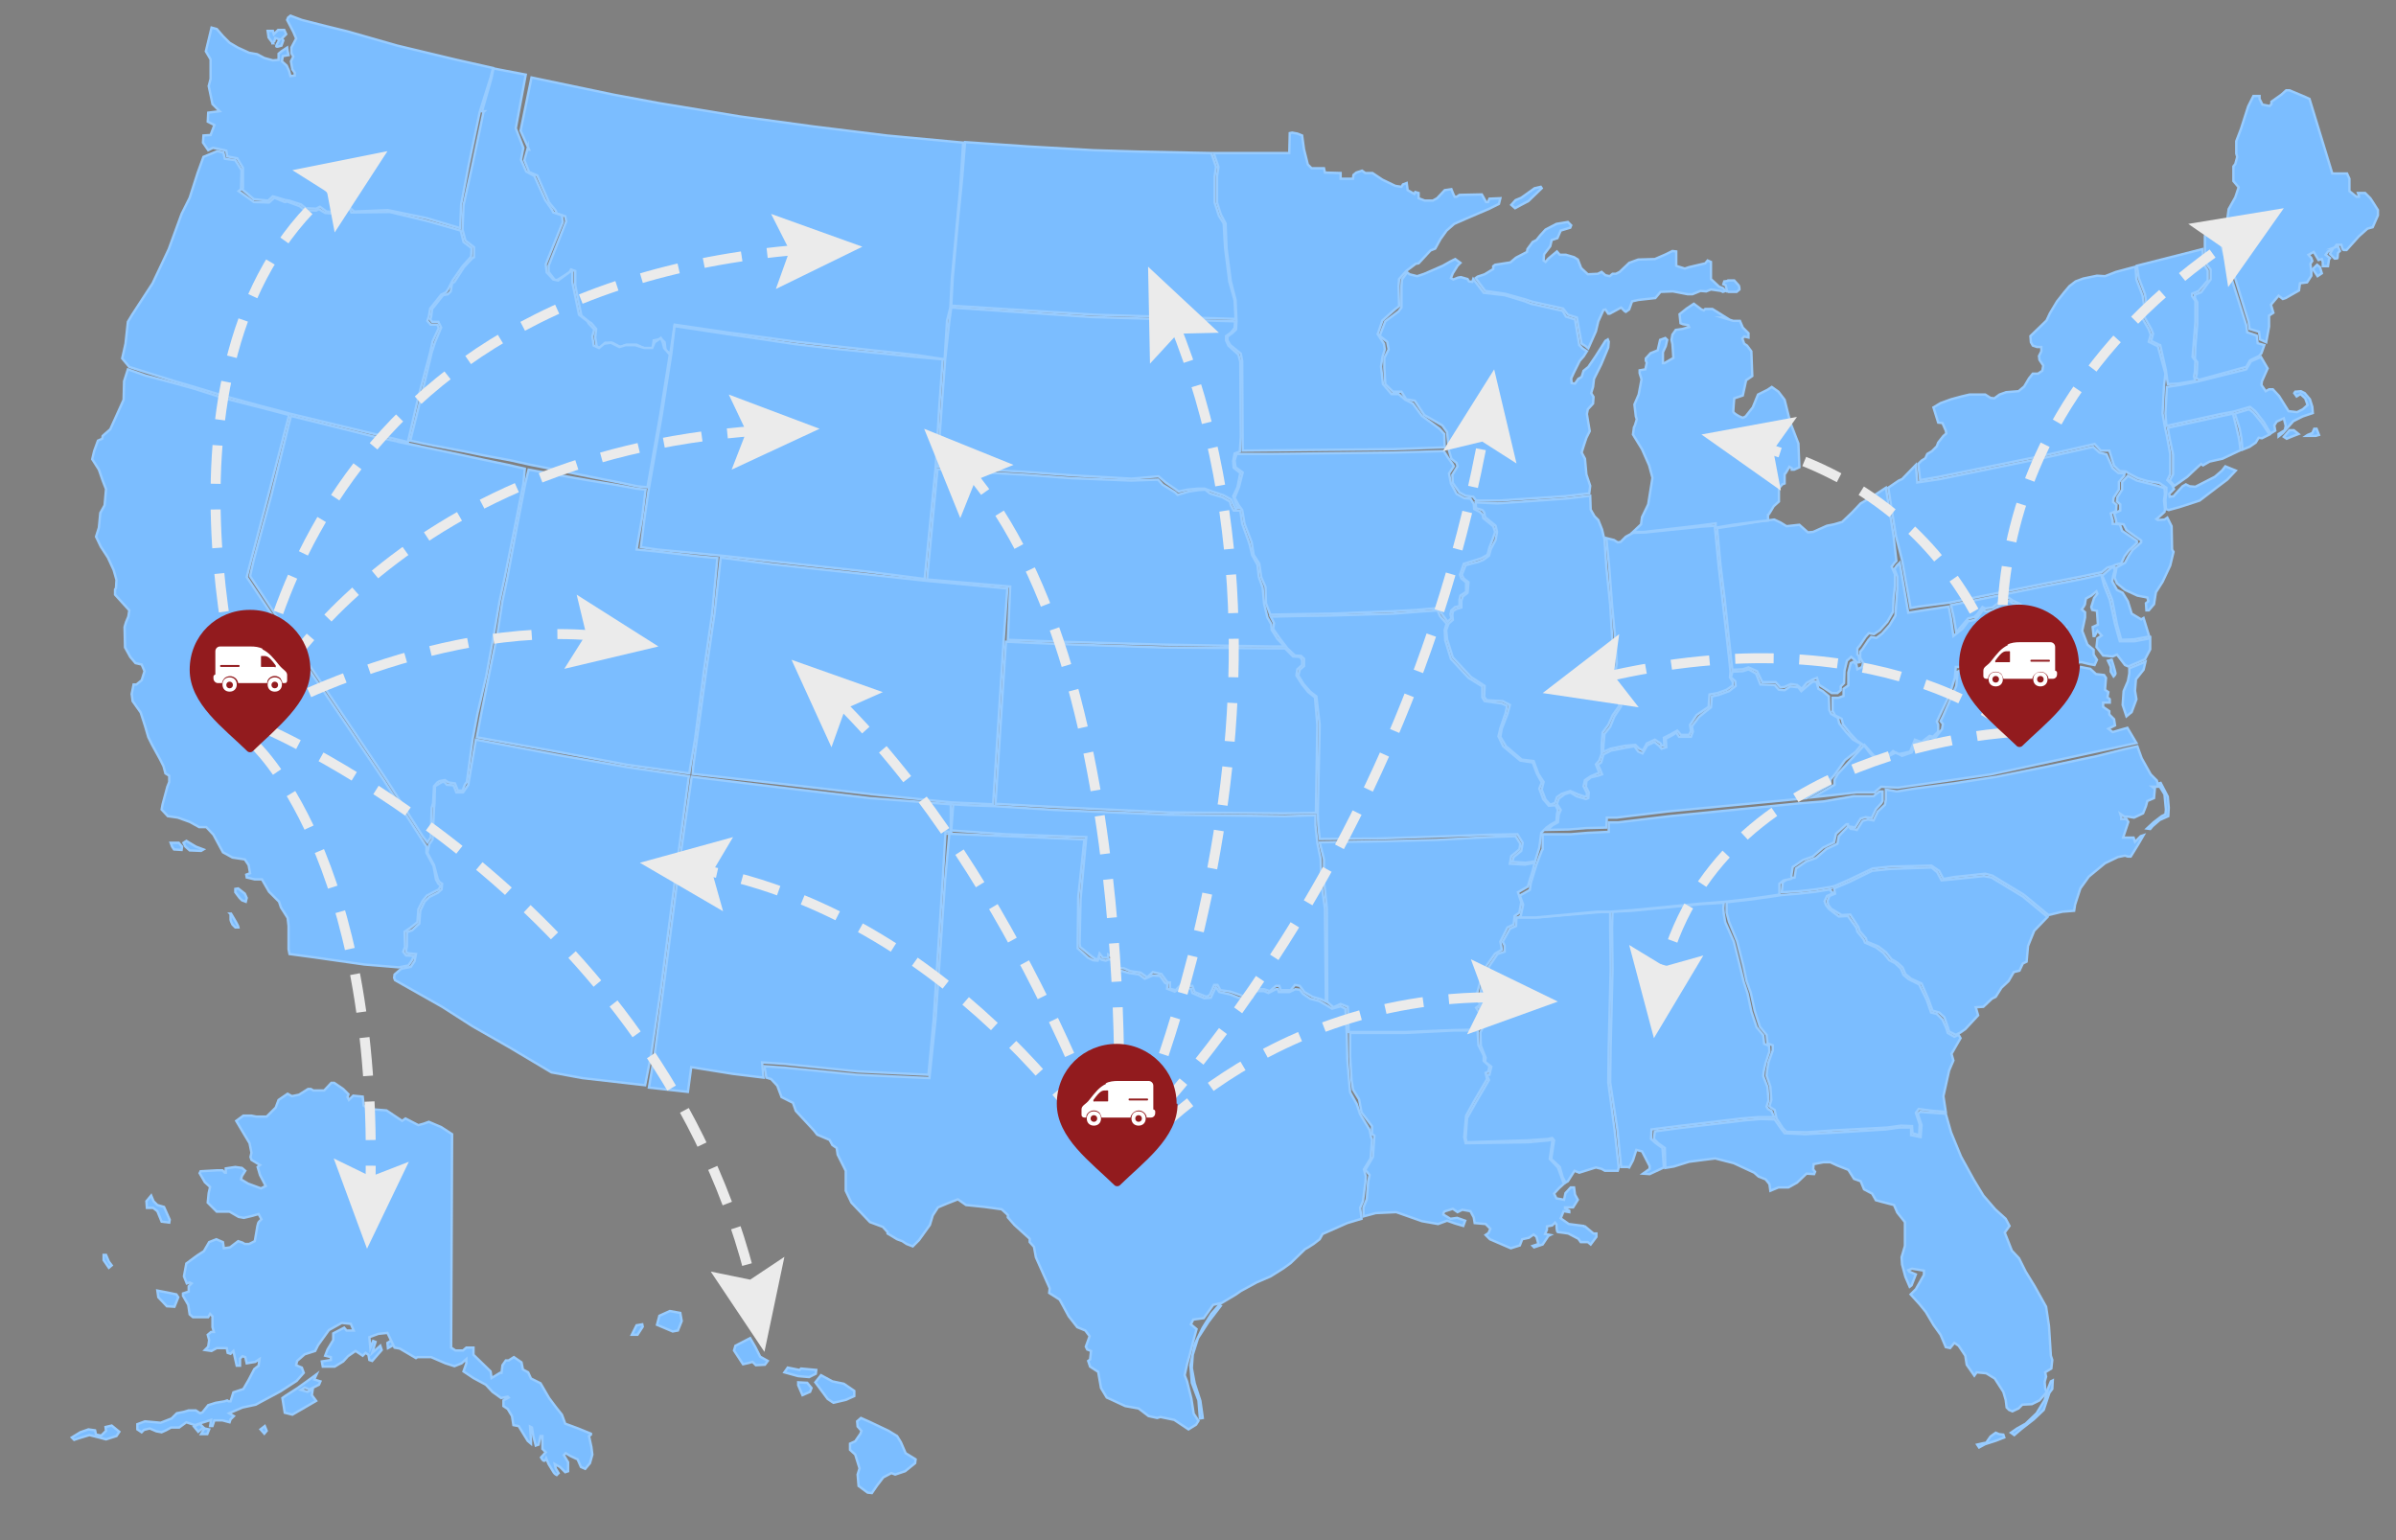 <?xml version="1.0" encoding="UTF-8"?>
<svg id="Layer_1" data-name="Layer 1" xmlns="http://www.w3.org/2000/svg" version="1.1" viewBox="0 0 504 324">
  <rect x="0" y="0" width="504" height="324" fill="#808080" stroke="none"/>
  <defs>
    <style>
      .cls-1 {
        fill: #ebebeb;
      }

      .cls-1, .cls-2, .cls-3, .cls-4 {
        stroke-width: 0px;
      }

      .cls-2, .cls-5 {
        fill: none;
      }

      .cls-6 {
        fill: #7bbdff;
        stroke: #98ccff;
        stroke-miterlimit: 10;
        stroke-width: .5px;
      }

      .cls-3 {
        fill: #921b1e;
        fill-rule: evenodd;
      }

      .cls-5 {
        stroke: #ebebeb;
        stroke-dasharray: 0 0 0 0 0 0 8.1 5.4;
        stroke-miterlimit: 1.7;
        stroke-width: 2.1px;
      }

      .cls-4 {
        fill: #fff;
      }
    </style>
  </defs>
  <g>
    <polygon class="cls-6" points="42.3 301.7 43.6 301.7 44 300.7 43 300.5 42.3 301.7"/>
    <polygon class="cls-6" points="81.5 282.5 81.6 283.6 82.9 282.9 82.5 281.9 81.5 282.5"/>
    <polygon class="cls-6" points="66.6 289.1 65.1 290.2 62.6 292 60.1 293.6 59.4 294.1 59.9 297.2 61.5 297.6 64.1 296.1 66.5 294.7 65.6 293.5 65.8 292.2 64.7 292.8 63.3 292.4 64.1 291.9 65.1 292.3 67.1 291.3 67.4 290.6 66.1 290.2 66.6 289.1"/>
    <polygon class="cls-6" points="54.8 300.7 55.6 301.6 56.1 301 55.7 300 54.8 300.7"/>
    <polygon class="cls-6" points="42 299.5 40.8 300.1 41.7 301.2 42.8 300.3 42 299.5"/>
    <polygon class="cls-6" points="22.2 300.2 22.3 301 21.3 302 20.2 301.8 20 300.9 18.6 300.7 16.9 301.3 15.1 302.4 15.6 302.9 16.5 302.6 18.8 301.9 20.8 302.4 22.3 302.8 24.5 302.1 25.1 301.2 23.5 299.9 22.2 300.2"/>
    <path class="cls-6" d="M124.3,301.6l-2.7-1.1-2.7-1-.7-1.9-1.2-1.5-1.5-2-1.8-3.1-2-1-.6-1.3-1.1-.6-.3-1.5-1.6-1.1-1.1.7h-.6l-.7,1-.2,1.6h-.3l-1.8,1.1-.2-1.4-3.6-3.5v-1.5h-1.5l-.7.6h-1.6l-.9-.6.2-44.9-2.3-1.5-2.6-1.1-1.1.4-1.1.3-2.7-1.4-.7.5-3.3-2.2-3.7-.3-1.1-.7-.2-1.9-2-.2-.9.9-.3-.6.2-.6-1.1-1.1-1.9-1.3h-.6l-1.5,1.6h-2.3l-.5-.3h-.6l-1.9,1.2-1.5.3-.9-.5-1.9,1.3-.6,1.6-1.9,1.9h-2.2l-1-.2h-1.7l-1.5,1.1,1.3,2.2,1.5,2.5.4,2-.2.9.2.6,1.8,1.1-.5.4.5,1.7,1.2,2.3-1,.5-2.7-1-1.5-.9.2-.7.7-1.1-.7-.6-1.4-.2-2,.3v.9h-.2l-.5-.5h-1.1l-3.5.2-.2.4,1.1,1.9,1.1,1-.3,1.3-.2,2,1.9,1.9h2.7l1.9,1.1,1.1.2,1.7-.4,1.4-.4.6,1.1s-.2.2-.5.5c-.3.2-.5,1.8-.5,1.8l-.4,2.3-1.2.6h-.9l-.5-.3-.9-.3-1.7,1.3-1.3.2-.2-1.3-1.4-.6-1.5.6-1.1,1.9-1.4.9-2.3,1.7-.5,2.7.6,1.5.6-.2.4.2-.6.6v1.1l-1.2.4v.5l1.1,1.9.3,2,.7.6h3.2l.4-.7.5.5v2.3l.3,1h-.6l-.7.6.3,1.1-.2,1.4-.7.7,1.4.2,1.1-.6h2.1l.2,1,.6.2.6-.6.7,3.1h.7v-1.5l.5-.5.6.2.3,1.3,1.8-.3.9-.6-.2,1.4-.9.7-1.2,2.3-1.1,1.9-2.1.7-.6,1.9h-.4l-.3-.2-.6.2-1.8.3-1.6.5-1.2,1.5-.5.2-.9-.6h-1.5l-1,.3-1.5.3-1.1,1.1-2.3.9-3.3-.3-1.6.6v1.1l.9.6.5-.5,1.2-.3,1.4.6,1.1.2.9-.4,1.1-.6h1.7l1.5-1.1,1.8.6,1.5-.5,1.9-.6-.2,1.3h.5l.4-1.2h1.7l1.5.4.2-.6.7-.7-1-.6,2.8-1.2,2.8-.6,1.1-.6,4.1-2.2,3.4-2.2,1.5-1.7-.4-1.1-1.2-.5.2-.9,1.6-1.4,2.2-.7.6-1.2,1-1.4,1.3-1.8,2.7-1.5,1.9.2.6,1.4h-1.5l-.5-.6-2.3,1.2v1.4l-1.2,2-.5,1.3,1.2.3v.6l-1.9.3.2,1.1h2.5l1.8-1.1,1-1.1,1.6-1.1,1.5,1,.6-.6.6.4.2,1.1.6.2,2-2.3-.3-.9-1.7,1.5.7-2.3-.5-.2-.6,1.5-.2-2.3,1.9-.7,1.9-.2,1.5,3.1,1.1.2,3.4,2,.3-.2h2.9l3,1.3,1.9.6,1.5-.6,1-.9v.9l-.6,1.7,2.1,1.4,2.6,1.4,1.4,1.5,1.8,1.3,1.4-.3.2.2-1.1.6v1.2l.9.6.9,1.5.3,1.9,1.1.2,1.9,3.1.7.6v-.6l-.2-3,.4.2.3,1.9.5,1.9.6-.2.4-1.8h.4v2.7l.7.7-1,1.1s.3.6.6.7.5-.5.5-.5l.5,1.2s.9,1.5,1.1,1.8c.2.3.6.5.6.5l.4-.4-.6-1-.2-.9,1.1.6,1.1,1.1.6-.2v-1.9l-.9-1.5.4-.4,1,.6,1.5.7.7,1.6.9.4,1-1.2.5-1.8-.2-1.6-.5-2.3.4-.3Z"/>
    <polygon class="cls-6" points="35.7 256.6 34.5 253.9 33.1 253.5 32.3 252.7 31.8 251.5 30.8 252.7 30.9 254.1 32.2 254.1 33.1 254.8 34 257 35.6 257.2 35.7 256.6"/>
    <polygon class="cls-6" points="35.1 274.8 36.7 274.9 37.5 272.9 37.1 272.3 35.2 271.9 33.1 271.5 33.3 272.9 35.1 274.8"/>
    <polygon class="cls-6" points="23.5 266.2 22.9 265.4 22.3 264 21.8 264 21.8 265.1 22.9 266.7 23.5 266.2"/>
    <polygon class="cls-6" points="420.5 301.7 419.8 301.4 418.7 302.2 417.8 303.5 417.2 303.6 415.9 303.9 416.3 304.5 417.6 303.8 419.8 303.1 421.6 302.4 421.4 301.8 420.5 301.7"/>
    <polygon class="cls-6" points="424.6 296.3 425.4 295.5 427.4 295.4 429 294.6 430.5 292.9 430.2 292 430.1 290.7 430.4 289.6 430.2 288.7 431.5 287.9 431.7 286.1 431.4 285.2 431 278.9 430.4 274.9 428 270.6 426.1 267.5 424.7 264.7 423.2 263.1 421.7 259.3 422.2 258.6 422.7 257.9 421.9 256.4 419.7 254.4 417.2 251.5 415.2 248.2 412.5 243.3 410.4 238.2 409.3 234.3 406.6 234.1 403.9 233.9 403.4 234.3 404.2 236.7 404 239.2 402 238.8 402 237.2 399.5 237.2 396.7 237.6 385.3 238.3 379.7 238.6 375.4 238.4 374.7 237.5 373.3 235.5 370.4 235.4 366.9 235.7 353.4 237.3 348.1 238 347.9 239.6 348.8 240.5 350.2 241.5 350.3 245.7 352.1 245.4 355.3 244.4 358.4 244 360.8 243.7 364.7 244.7 369 246.7 369.9 247.5 371.4 248.1 372.2 249.1 372.4 250.5 374.1 249.8 376.2 249.8 378 248.8 380 246.9 381.6 247 381.8 246.5 381.4 246 381.5 244.9 383.6 244.5 385 244.5 386.5 245.2 388.8 246.1 390 248 391.4 248.5 392.1 250.2 393.8 251.1 394.6 252.5 395.7 252.8 398.4 253.5 399.1 255.1 400.7 257.1 400.7 262.1 400 264.5 400.1 266 400.8 268.6 401.7 270.7 402.1 270.4 403 268.1 401.6 267.5 401.4 267.2 402.2 266.9 404.7 267.3 404.7 268.2 403 271.2 401.9 272.3 403.8 274.4 405.1 276 406.7 278.7 408.2 280.8 409.3 283.4 410.2 283.6 411.1 282.5 412 283.1 413.4 285.2 413.7 287.1 415.3 289.4 415.8 288.7 417.8 288.9 419.6 290 421.4 292.8 421.9 294.5 422.1 296.1 422.6 296.6 423.3 296.9 424.6 296.3"/>
    <polygon class="cls-6" points="430.8 292.1 430.1 294.5 428.4 297.3 426.1 299.5 424.3 300.5 423 301.4 423.7 301.9 425.1 300.7 427.8 298.6 429.9 296.6 431.1 293 431.7 292.2 431.8 290.4 431.4 290.6 430.8 292.1"/>
    <polygon class="cls-6" points="384.4 189.6 384.6 190.4 385.2 191.2 387.4 192.5 389.2 192.4 390.9 195 391.2 195.9 392.5 197.4 392.7 198.1 395.1 199.1 396.7 200.3 397.9 201.8 399.1 202.5 400.2 203.5 400.8 204.9 402 205.9 404.2 206.9 405.6 210.1 406.5 212.6 407.9 213 409 214 409.7 216 410 217 411.4 217.7 412.4 217.2 413.4 216.5 416.1 213.6 415.6 211.9 417.2 211.8 419 210.1 419.8 209.7 421 207.8 422.5 206.4 423.6 204.5 424.8 204.2 425.5 202.7 426.3 202.3 426.6 199 427.9 195.8 430.7 192.9 425.5 188.6 418.9 184.6 417.3 184.3 410.6 185 408.4 185.2 407.5 183.5 406.3 182.5 397.6 182.8 393.8 183.2 389.1 185.5 385.8 186.9 386 188 384.8 188.5 384.4 189.6"/>
    <polygon class="cls-6" points="381.9 187.6 378.3 188 374.7 188.3 372.1 188.7 367.7 189.3 363.2 189.8 363.2 190.9 363.2 192 363.7 193.9 365.4 198 366.7 203.1 367.4 206.4 368.3 208.9 369.1 212.6 370.2 216 371.6 217.7 371.8 219.5 372.9 219.9 372.9 221 372 223.5 371.7 225.2 371.6 226.3 372.4 228.6 372.6 231.4 372.2 232.7 372.5 233 373.3 233.5 373.7 235.3 375 237.3 375.8 238.1 380 238.2 385.7 237.8 397 237.2 399.9 236.8 402.2 236.9 402.3 238.4 403.7 238.8 403.8 236.5 403 234.1 403.6 233.3 406.7 233.7 409.3 233.9 408.8 230.6 410 225.2 410.9 223.1 410.5 221.7 412.4 218.4 412 217.7 411.1 218.1 409.7 217.3 409.4 216.3 408.6 214.5 407.4 213.3 406.2 213 405.3 210.4 403.7 207.1 401.5 206 400.4 205.1 399.8 203.7 398.6 202.6 397.4 202 396.2 200.5 394.6 199.3 392.3 198.3 392 197.6 390.7 196 390.5 195.2 388.7 192.7 386.8 192.8 384.7 191.2 384.1 190.4 383.8 189.6 384.3 188.5 385.6 187.9 384.9 187.2 385 187.1 381.9 187.6"/>
    <polygon class="cls-6" points="348.3 240.5 347.3 239.6 347.4 237.6 352.9 236.9 366.3 235.3 369.9 235 373.2 235 372.6 233.7 371.9 233.3 371.6 232.8 372 231.5 371.8 228.7 370.9 226.4 371 225.4 371.4 223.6 372.2 221.2 372.1 220 371.1 219.6 370.9 217.8 369.5 216.1 368.4 212.8 367.6 209 366.8 206.6 366 203.3 364.7 198.1 362.9 194 362.6 192.2 362.5 191.1 362.6 189.9 357.9 190.2 343.3 191.6 339.2 191.8 339.1 195.1 339.2 203.9 338.8 220.2 338.7 227.7 340.2 237.5 341 245.5 342.4 245.5 342.7 245.6 343.5 244.1 344.2 241.9 345.4 242.2 347 245.3 347 245.9 345.6 246.9 347 247 350 245.6 349.7 241.5 348.3 240.5"/>
    <polygon class="cls-6" points="454.5 164.7 454.1 164.8 454.5 165.8 455.3 167.1 455.6 170.3 455.5 171.3 454.7 171.7 453 173 451.6 174.3 452.3 174.4 452.8 173.8 454.3 172.5 456.1 171.7 456.2 169.9 456 167.6 454.5 164.7"/>
    <path class="cls-6" d="M453.1,165.8l-.4-.3h1.3l-.3-1.3-1.3-1.3-1.9-3.4-.9-2.5-2.7.6-6,1.5-10.4,2.2-10.5,2.1-9,1.4-8.3,1.1-3.7.6-2.3-.4v2.1l-.2,1.1-1.5,1.4-.9,1.9-1.2-.2-1.1.3-1.2,1.9s-.6-.2-1.1-.2-.4-.6-.4-.6h-.3l-2,2.1-.3,1.6-2.3,1.1-2.2,1.9-2,.7-2.2,1.5-.3,1.9-1.5.3-1,.7-.2,2.1,3.5-.2,3.6-.4,3.1-.5.9-.2,3.2-1.4,4.8-2.3,3.8-.4,8.6-.2,1.6,1.1.9,1.7,2.2-.4,6.6-.7,1.5.4,6.6,4,5.2,4.3,2.9-.7,2.5-.2.2-1.3,1.1-3.4,1.8-2.5,3.4-2.8,2.7-1.3,1.5-.3.6.2h.6l1.6-2.6,1.1-1.9-.6.2-1.2,1.2-.3-.9h-2.2l1.1-3.3-.4-.6h-1.1v-.5l-.2-.6.9.6h.7l1.3.2,1.9-.9.6-1.5.3-1.1,1.4-.6.2-2.2h-.2Z"/>
    <polygon class="cls-6" points="474 86.8 473.1 86.1 470.1 87 471.1 90.1 471.5 92.3 471.7 94.6 473.2 94 474.5 93.1 475.1 92.1 475.8 92.2 477.4 91.4 475.8 89 474 86.8"/>
    <polygon class="cls-6" points="470.5 90.2 469.7 87 467.4 87.5 456 90 456.3 91.8 457.1 95.6 457.1 99.8 456.4 101.1 457.4 102.2 460.1 100.3 461.9 98.6 463 97.6 463.4 97.9 464.8 97.1 467.5 96.5 471.3 94.7 471 92.4 470.5 90.2"/>
    <polygon class="cls-6" points="486.8 90.2 486.4 91.1 485.4 91.5 485.1 91.7 487.1 91.7 487.8 91.5 487.3 90.2 486.8 90.2"/>
    <polygon class="cls-6" points="481.6 90.5 480.4 91.9 481 92.3 482.2 91.8 483.5 91.3 482.5 90.5 481.6 90.5"/>
    <polygon class="cls-6" points="486.4 85.6 485.9 84 484.8 82.7 484 82.3 482.8 82.4 482.6 82.7 483.1 83.4 483.9 82.9 484.9 83.8 485.4 85.2 484.4 86.1 483.2 86.7 481.4 86.5 479.4 83.3 478.1 81.9 477.3 81.9 476.6 82.3 475.7 81 475.8 80.2 477 77.5 475.6 75.1 473.5 76 472.5 77.7 471.3 78 462.1 80.3 458.5 81 455.8 81.4 455.5 87 455.7 89.6 467.1 87.1 469.8 86.6 473.3 85.6 474.4 86.5 476.2 88.8 477.6 91.2 478.6 90.6 478.4 89.5 478.9 88.7 480.4 88 480.8 89.6 480.6 90.5 479.3 91.3 479.3 91.8 480.2 91.1 482.4 88.6 484.4 87.6 486.5 86.9 486.4 85.6"/>
    <path class="cls-6" d="M498.6,41.7l-1.1-1.1h-1.5l.2.6v.2h-.5l-1.5-1.2v-2.6l-.5-1.1h-3.1l-4.8-15.7-1.1-.5-3.1-1.3h-.7l-1,.9-2.1,1.5v.5l-.4.4-1.5-.3-.6-1.2v-.6h-1.3l-1.1,2.2-1.5,4.7-1,2.6v2.6l.2.7-.4,1.5-.4.5v3.1l1.1,1.3-.7,2.1-1.4,2.5-.4,2.9v1.4l-.7-.2h-.7l2.2,7.3,3.8,12.3.2,1.5,2,.6.2,1.6,1.3.6.6-3.3v-2.3l.9-.6-.5-1.7,1.6-1.9.9.7.6-.2,2.8-1.6.2-1.5,1.5-.2.9-1.4v-.9l-.2-1.6.4-.6-.2-.6-.6-.7,1.1-.6,1,1.7.7-.2.2.6v.9h1.1l.2-1.4.2-.3-.9-.7.5-.7,1.3-.7.5-.7h1s.2,1.1.5,1.1h.6l2.6-2.9,1.8-1.6,1.1-.3,1.1-2.5v-1.1l-1.2-1.9-.2-.3Z"/>
    <polygon class="cls-6" points="487.4 55.7 486.5 56.6 487.5 58.1 488.4 57.5 488 56.2 487.4 55.7"/>
    <path class="cls-6" d="M490.8,52.2l-.7,1.2,1,1s.6,0,.6-.1.1-1.1.1-1.1l.4-.4-.4-1-1.1.4h.1Z"/>
    <polygon class="cls-6" points="465 56.7 465 58.8 463 61.5 461.7 62 461.7 62.7 462.2 63.6 462.2 68.1 461.8 72.9 461.7 75.5 462.2 76.2 462.1 78.6 461.9 79.5 462.6 79.9 471.3 77.5 472.5 77.2 473.3 75.8 475.2 74.9 475.7 74.3 476.3 72.6 474.9 72.2 474.7 70.6 472.7 69.9 472.5 68.4 468.6 56.1 466.3 48.5 465.7 48.5 465.4 49.3 465.1 49.1 464.6 48.6 463.8 49.6 463.8 52.2 463.9 55.2 465 56.7"/>
    <polygon class="cls-6" points="451.2 61.9 451.6 64.7 451.1 66.7 452.5 69.2 452.9 70.2 452.5 71.7 454.1 72.5 454.4 72.6 455.6 77.9 456 80.8 458.2 80.7 461.8 80.1 461.5 79.2 461.7 78.2 461.8 75.9 461.2 75.1 461.4 72.7 461.8 67.8 461.8 63.3 461.1 62.3 461.1 61.8 462.5 61.2 464.4 59 464.4 56.9 463.5 55.5 463.3 52.4 449.5 55.9 449.9 58.5 451.2 61.9"/>
    <polygon class="cls-6" points="467.4 99 465.9 100.3 461.8 102.4 460.6 102.3 459.8 101.9 459.1 102.3 457.9 103.6 457.2 104.4 456.4 104.5 456.3 103.9 457.3 102.9 456.9 102 455.9 101 456.5 99.8 456.5 95.5 455.8 91.7 455.4 89.9 454.9 87 455.2 81.2 455.5 78.6 453.9 72.8 453.6 72.7 452 71.9 452.4 70.4 452 69.3 450.6 66.9 451.1 64.9 450.7 62.2 449.4 58.8 449.2 56.1 445.1 57.2 442.8 58.1 441.1 58 438.2 58.6 436.6 59.2 435.3 60.2 434.2 61.5 432.7 63.4 431.2 65.9 430.5 67.4 430.1 67.8 427.1 70.7 427.2 72 427.6 72.7 428.5 73 429.4 73 429.4 73.9 428.9 74.9 429 75.7 429.8 76.9 429.6 78 428.7 78.6 427.6 78.6 426.8 79.6 425.8 81.3 424.6 82.3 422 82.5 420.6 83 419.5 83.8 418.7 83.7 417.6 83 414.3 83 412.6 83.4 410.4 84 408.2 84.8 406.7 85.7 407.7 88.9 408.6 89 409.3 90.6 409.4 91.2 408.8 91.7 407.7 93.1 407.4 93.9 406.4 94.9 405.4 95.5 405 96.4 404.2 96.9 403.5 97.6 403.9 101 407.9 100.3 430.5 95.7 440.6 93.4 441.9 94.8 443.7 94.8 444.7 98 445.9 99.1 447.2 99.2 447.8 99.6 449.7 100.6 451.7 101.2 454.2 101.6 455.7 102.6 455.7 103.6 455.5 105.1 455.6 107.1 456.2 107.3 458.4 106.7 461.5 105.7 462.7 105.3 466.5 102.4 468.5 100.9 470.3 99 468.1 98.1 467.4 99"/>
    <polygon class="cls-6" points="456.8 110.7 455.9 108.9 455.3 109.3 453.9 109.4 453.6 109.2 454.2 108.7 455.3 107.7 455.4 107.1 455.2 105.3 455.4 103.9 455.3 102.7 453.9 102.2 451.5 101.6 449.5 101.1 447.6 100.1 446.4 101.4 446.4 103 445.4 104.6 445.3 105.5 446 106.1 446 107.4 444.7 108 445.1 109.4 445.2 110.1 446.7 110.3 447.3 111.5 449.1 112.8 450.4 113.7 450.4 114.1 448.6 115.7 447.8 116.9 447 118.4 445.9 119 445.2 119.4 445.1 120.1 444.8 121.5 445.3 122.7 447 124.1 449.6 125.3 451.7 125.7 451.9 126.5 451.4 126.9 451.5 128.4 452 128.4 453.1 127.1 453.5 124.6 454.9 122.4 456.5 119 457.2 116.1 456.9 115.6 456.8 110.7"/>
    <polygon class="cls-6" points="400.1 117.8 401.9 127.9 403.6 127.6 409.9 126.8 429.9 122.8 437.7 121.3 442 120.4 442.2 120.3 443.3 119.4 444.4 119.1 445 118.8 446.2 118.5 446.9 117 447.8 115.8 449.5 114.2 449.5 113.8 448.2 112.9 446.4 111.7 445.9 110.3 444.4 110.2 444.4 109.5 444 108 445.1 107.5 445.2 106.2 444.5 105.6 444.6 104.7 445.7 103 445.7 101.4 446.8 100.1 446.9 99.6 445.6 99.5 444.4 98.5 443.1 95.6 441.6 95.2 440.3 94 430.5 96.2 408 100.8 403.3 101.5 403 97.8 400.1 100.8 399.4 101.1 397.2 102.6 398.8 112.7 400.1 117.8"/>
    <polygon class="cls-6" points="444.8 120.1 444.8 119.4 444.2 119.4 443.1 120.3 442.2 121.1 443.1 123.2 444.3 126.2 445.3 131.3 446.2 134.6 448.9 134.5 452.1 133.9 450.9 130 450.4 130.3 448.4 129.1 447.6 126.5 446.5 124.7 445.3 124.1 444.3 122.3 444.5 121.2 444.8 120.1"/>
    <path class="cls-6" d="M444.4,138.8l-1,.2.6,1.3v1l.6,1s.4-.4.4-.6-.4-1.6-.4-1.6l-.4-1.3h.1Z"/>
    <path class="cls-6" d="M452.2,134.3l-3.2.6h-3.1l-1-3.6-1.1-5.1-1.2-3-.6-2.3-4,.9-7.8,1.5-19.8,4,.6,2.7.5,3,.2-.2,1.1-1.3,1.2-1.4,1.3-.3.7-.7,1-1.4.6.3,1.5-.2,1.4-1.1,1.1-.7,1-.2.9.6,1.5.7,1.1,1,.4.5h-.6l-.3-.2-1.1-1-1.2-.5-.6-.5-1,.2-1.1.7-1.4,1.1-1.5.2-.6-.3-1,1.4-.7.7-1.4.3-1.2,1.6-1.9,1.5-.5-3.6-.5-2.6-6,.9-2.5.4-1.8-10.5-.6.6-.5.7.6,1.6v2.5l-.2,2.7-.2,3-1.2,2-1.6,1.8-1.2.9-1.1-.2-.6.7-1.2,1.8-.5.6v1.3l.6,1-.2.9-1,.5-.2-1-.6-.6-.6.3-.5,2v2.7l-1,.7v1.5l-1.1.4h-1.2v2.8c.1,0,.5.9.5.9l1.4.7.3,1.2,1.5,1.9,1.4,1.5,1.6,1.1,1.2,1.6.6.6,1.5.4,1.4-.3,1.3-1.2s1,.7,1.3.6c.3,0,2.3-.5,2.3-.5l1-2.5,1.4.5,1.7-1.3.7.2,1.1-1.1v-1.5l-.3-.6,2.7-5.7,1.1-3.5.2-2.3h1l.9,1.4.6.4h1.4l.3-1.4c0,.3.1.5.2.9l-.2.6h-2c0,.1-1.2-1.2-1.2-1.2l-.6.3-.3,3-2.8,6.4-.5,1,.5.6-.2,1.1-1.5,1.9-1-.2-1.5,1.2-1.4-.3-1,2.3-2,.7-1.3-.7-1.2.6-1.4.6-2-.5-2-2.3-5.6,6.1-.7,1.2v1.1l-4.5,2.6,4.7-.5,4.4-.5h3.8c0-.1,1.4-1.2,1.4-1.2l3.5.2,19.6-2.8,30.6-6.6-1.9-3.2-3.1.9-.9-.7,1.4-.7-.2-1.3-1-1v-.7l-1.3-.9v-.9h1.4v-.7c.1,0-.5-.4-.5-.4l.2-1.1-.7-.5.2-2.5-.4-.6-1.7-.2-1.2-1.1-2.6-.5-1.6-.5-.7-.3v-.3l.9.2h2.2l1.6.4,1.1.2.5-1.1-.7-1.1v-1l-1.3-1.1-1.1-2.9.6-2.8v-1.1l-.7-.6s.7-.9.7-1.2.2-1.1.2-1.1l1.1-.6,1.1-.9.2.5-.7.9-.6,1.9.2.6,1,.2.2,2.9-1.1.5.2,1.9h.2l.6-1.1.9,1-.9.6-.2,1.8,1.4,1.8,2,.2.9-.4,1.7,2.2.7.3,3.5-1.5,1.1-2.1v-2.6h-.2ZM434.6,132l-.6,1.3v.5c-.3-.4-.5-.9-.9-1.3h0l.5.9.6-1.4-1.2-.7-.5.7s0-.1-.1-.2l.5-.9,1.5,1.1h.1ZM421.4,129c-.2,0-.4.1-.6.2v-.4s.6.2.6.2Z"/>
    <polygon class="cls-6" points="375.8 110.7 374.5 109.9 373.2 109.3 370.6 109.6 365.3 110.5 361.2 111.1 361.9 118.8 362.8 126.1 364.1 138.3 364.4 140.9 366.6 140.8 367.8 140.4 369.6 141.2 370.7 143.5 373.5 143.5 374.5 144.6 375.4 144.5 376.7 143.9 378 144.1 379 144.9 380 143.7 381.2 143 382.2 142.6 382.7 144.1 383.5 144.6 385.3 145.8 386.5 145.8 387.2 145.2 387.2 144.4 387.9 143.7 388 141.1 388.5 139 389.4 138.2 390.1 138.8 390.6 139.4 391.2 139.3 391 138 390.7 137.7 390.7 136.4 391.2 135.8 392.4 134 393.1 133.2 394.2 133.4 395.4 132.6 397 130.8 398.2 128.7 398.3 126 398.6 123.3 398.6 120.8 397.9 119.2 398.5 118.4 398.9 118 398.3 112.7 396.7 102.6 393.5 104.7 391.4 105.9 389.6 107.8 387.5 109.8 385.8 110.3 384.3 110.6 381.4 111.9 380.3 112 378.5 110.4 375.8 110.7"/>
    <path class="cls-6" d="M57.3,9l.4-.3.2-.7.9.3s-.7,1.2-.7,1.4.4.1.4.1l.7-.2.4-1.1-.3-.4.9-.9-.4-.9h-1.3l-.9.9-.2-.7h-1.1l.2,1.4.9,1.2h-.1Z"/>
    <polygon class="cls-6" points="44.8 31.1 46.3 31.4 47.6 31.7 47.8 32.9 49.9 33.3 51.1 35.3 51.1 39.5 51 39.9 53.4 41.9 56.4 42.2 57.4 41.3 60.1 42.1 60.8 42.2 63.3 43 64.3 43.8 66.5 43.9 67.3 43.5 68.7 44.5 70.8 44.6 73.6 43.7 74.5 44.5 81.6 44.2 89.8 45.9 96.8 48 97 43 98.6 34.6 100.9 23.6 103.2 16.3 103.7 14.3 95.7 12.5 83.6 9.6 73.1 6.6 68.6 5.5 63.5 4.2 61.1 3.3 60.6 3.7 60.4 4.2 61.7 6.7 62.3 8.1 61.3 10 61.3 11.2 61.7 11.9 61.2 12.9 61.5 14.6 62 15.3 62 15.9 61.1 16 60.8 14.9 60.3 13.8 59.3 12.9 59.5 11.8 60.7 11.6 60.5 10.7 60.4 10 59.2 10.8 58.6 11.3 58.6 12.6 57.4 12.7 55.6 12.2 54.1 11.4 52.4 11.1 50 10 48.3 9 46.9 7.6 45.6 6.1 44.5 5.8 43.3 10.8 44.3 12.5 44.3 16.6 43.9 18.1 44.7 21.9 46.2 23.4 43.8 23.7 43.7 25.6 45.1 26.3 44.3 28.4 42.8 28.5 42.7 30 43.8 31.6 44.8 31.1"/>
    <polygon class="cls-6" points="254.8 276.4 253 279.3 251.3 282.8 250.4 287.2 250.7 290.9 252.1 294.6 252.4 298.4 253 298.3 252.9 297.5 252.5 294.7 251.3 291 250.7 287.8 250.9 285 252 281.5 254.2 278.1 256.8 274.7 256.5 274.5 254.8 276.4"/>
    <polygon class="cls-6" points="286.7 252.7 287.2 248.8 287.3 247.5 286.9 246 288.3 243.7 288.6 239.8 288.4 239.2 288.1 237.7 286.1 234.4 285.4 232.3 284 229.8 283.8 227.7 283.4 222.7 283.3 217.6 283 212.2 282 211.7 280.2 212.2 278.9 211.4 277.5 210.6 275.6 210.1 274.1 209.1 273.4 208.2 272.5 208.1 271.2 208.7 269 208.7 268.8 208.1 268.4 208.1 266.8 208.9 265.9 208.5 263.9 208.5 263.4 209.9 262.4 210.2 260.5 209.9 258.8 209.2 256.5 208.7 255.8 207.7 255.7 207.7 254.7 209.9 253.3 210 250.8 208.9 250.6 208 249.3 207.8 248.6 207.6 247.1 208.6 245.5 208 245.6 207 245.1 206.8 244 205.3 242.5 205.2 240.8 205.9 239.6 205 237.5 204.7 236.1 204.3 233.9 203.8 234.1 202 233.4 201.8 232.6 202.1 231.7 201.9 231.2 201.4 230.9 202.1 229.9 202 228.9 201.5 226.7 199.5 226.7 198.5 226.8 188.8 228.1 176.6 211.6 175.9 199.8 175.4 200.4 175.3 199.7 175.3 198.8 185.2 196.8 214.4 195.5 226.8 180.3 226.1 165 224.6 160.8 224.3 161.2 226.7 162.2 227 163.5 228.4 164.4 230.8 166.8 232 167.4 233.7 171.2 237.8 171.9 238.7 174.5 239.8 175.1 240.9 176 241.5 176.2 242.9 177.9 246.3 177.9 250.5 179.1 253 183 257.1 185.7 258.1 186.7 259.2 186.7 259.5 188.7 260.7 189.8 261.1 190.7 261.7 192 262.2 193.3 260.9 195.6 257.7 196.2 255.7 197.3 254 199.2 253.2 201.5 252.3 203.2 253.5 207.1 253.9 210.7 254.4 212 255.6 212 256.1 213.4 257.7 216.6 260.6 216.6 261.3 217.5 262.3 217.9 264.5 220.8 271 220.7 272 222.9 273.4 224.8 276.9 226.6 279.2 228.3 279.9 229.2 281.1 228.4 283.3 228.7 283.9 229.5 284.2 229.3 286 228.9 286.3 229.3 287.5 231 288.6 231.6 292 232.8 294 236.7 295.8 239.5 296.3 241.6 297.9 243.4 298.3 244.1 298.1 247 298.7 250 300.7 251.6 299.7 252.1 298.9 251.1 297.4 250.6 294.2 249.7 290.6 249.2 289.3 249.7 287 250.3 284.9 250.9 282.5 251.7 279.6 250.5 278.6 251 277.6 253.2 277.3 255.2 274.5 257 274.1 260 272.3 261 271.6 264.3 269.8 267.3 268.5 270 266.8 271.5 265.7 274.5 262.8 275.2 262.4 276.3 261.7 277.6 260.7 278.2 259.6 283.4 257.3 286.4 256.4 286.1 254.1 286.7 252.7"/>
    <path class="cls-6" d="M48.5,192.3v1.2c0,.2.4,1,.4,1l.6.6h.7c0-.1-.6-1.2-.6-1.2l-1-1.7h-.2Z"/>
    <polygon class="cls-6" points="39.2 176.9 38.6 177.3 39 178.1 39.9 178.9 42.3 179 42.8 178.7 41.2 178.1 39.2 176.9"/>
    <polygon class="cls-6" points="50.9 189.4 51.7 189.7 51.9 188.9 51.5 188 50.1 186.9 49.5 187 49.5 187.7 50.4 188.9 50.9 189.4"/>
    <polygon class="cls-6" points="38.3 178.1 37.6 177.3 35.9 177.3 36.2 178.1 36.6 178.7 38.2 178.8 38.3 178.1"/>
    <polygon class="cls-6" points="30.5 152.7 31.2 155.1 32 156.7 33.7 159.8 34.4 161.2 34.8 162.7 35.6 163.2 35.6 164.5 35.2 165.5 34.2 169.2 34 170.3 35.3 171.7 37.4 172 39.9 172.9 41.9 174 43.4 174 44.9 175.6 46.3 178.2 46.9 179.3 48.9 180.4 51.5 180.8 52.3 182 52.6 183.7 51.8 184 51.9 184.6 53.6 185 55.1 185 56.6 187.6 58.7 189.7 59.1 190.9 60.5 193.1 60.7 194.8 60.7 199.7 60.9 200.7 66.1 201.4 76.6 202.9 83.9 203.5 85.9 203.1 86.6 202.1 87.1 201.1 85.4 201 84.8 200.2 85.2 199.2 85.1 196 86.3 195.2 87.8 194 88 191.3 88.9 189.5 89.8 188.4 91.5 187.5 92.3 187.1 92.7 186.3 92.2 185.9 91.7 185 91.2 182.2 89.7 179.4 89.7 178.1 88.6 176.4 80.7 164.1 70.5 149 58.7 131.6 51.9 121.4 52.9 117.5 56.5 103.9 60.8 87.3 54.3 85.6 47.2 83.8 40.6 81.7 36.6 80.6 30.6 79 26.9 77.7 26.1 80.2 26 84.1 23.2 90.3 21.6 91.7 21.5 92.3 20.6 92.7 19.8 94.9 19.4 96.6 20.8 98.8 21.6 101.1 22.3 102.9 22 106.3 21.1 107.9 20.8 111 20.2 112.9 21.2 115 22.7 117.3 23.9 119.9 24.5 122 24.4 123.7 24.2 124 24.2 125.1 27.2 128.4 27 129.7 26.5 130.9 26.2 131.9 26.3 136.2 27.4 138.2 28.5 139.5 29.8 139.8 30.4 141.2 29.8 143.1 28.7 144 28.1 144 27.7 146 27.9 147.5 29.6 149.9 30.5 152.7"/>
    <polygon class="cls-6" points="86.4 203.4 84.4 203.8 83 205 82.9 205.7 83.1 206.2 93 211.8 99.4 215.9 107.1 220.3 116 225.6 122.5 226.8 135.7 228.3 137 221.7 139.1 207.4 142.7 179.6 144.9 163.3 132 161.4 117.7 158.9 100.1 155.6 98.5 165.1 98.3 165.4 97.4 166.7 96 166.7 95.4 165.2 94 165.1 93.5 164.5 93 164.5 92.5 164.8 91.5 165.4 91.4 169 91.3 169.9 91 176.6 90.3 177.6 89.9 179.4 91.3 182 92.1 185 92.5 185.6 93 185.9 92.9 187.1 92.1 187.8 90.3 188.7 89.3 189.7 88.4 191.6 88.2 194.3 86.7 195.7 85.6 196.1 85.6 199.1 85.4 200.1 85.6 200.5 87.5 200.7 87.2 202.2 86.4 203.4"/>
    <polygon class="cls-6" points="160.3 223.5 164.9 223.8 180.4 225.4 195.3 226.1 196.4 214.4 198.3 185 198.9 174.9 200 175 200 169.2 183 167.9 163.6 165.6 145.5 163.4 143.2 179.6 139.6 207.5 137.7 221.7 136.5 228.8 144.7 229.7 145.4 224.5 154.1 225.9 160.6 226.7 160.3 223.5"/>
    <polygon class="cls-6" points="30.7 78.3 36.8 80.2 40.9 81.4 47.5 83.4 54.5 85.3 61.3 87.1 85.8 93 88 83.5 90.5 74.1 91 71.8 92.3 69 92 68.3 90.6 68.3 89.9 67.5 90.2 66.6 90.5 64.9 92.8 62 93.8 61.5 94.3 60.8 95.2 59 97.3 56 99.1 54 99.2 52.2 97.5 50.9 96.9 48.5 89.9 46.5 82 44.6 73.9 44.7 73.6 44 70.7 45 68.4 44.8 67.1 44 66.5 44.3 64 44.2 63.1 43.4 60.4 42.4 59.9 42.5 57.7 41.6 56.6 42.6 53.4 42.5 50.2 40.2 50.7 39.8 50.8 35.8 49.5 33.7 47.3 33.4 47 32.1 45.7 31.8 42.8 33 41.6 36.3 39.9 41.6 38.2 45 35.5 52.4 32.1 59.6 27.8 66.2 26.9 67.7 26.4 72.3 25.7 75.4 27.2 77.2 30.7 78.3"/>
    <polygon class="cls-6" points="200.4 58.5 200.1 64.3 230 66.2 259.9 67.1 259.7 63.2 258.6 59.3 257.7 52.2 257.4 47 256.4 45.4 255.5 42.6 255.5 37.1 255.8 35.1 254.8 32.2 239.8 31.9 230 31.6 216.1 30.8 203 29.9 202.4 37.4 201.6 45.4 200.4 58.5"/>
    <polygon class="cls-6" points="258.9 70 259.7 69 259.8 67.6 229.6 66.7 200.1 64.7 199.7 67.5 198.8 75.8 198.1 85.3 197.2 98.2 205.7 98.7 216 99.3 225.5 100 238 100.7 243.7 100.2 245.2 101.5 247.4 103 247.9 103.4 249.8 103 251.9 102.8 253.4 102.8 255 103.4 257.4 104.2 259 105.1 259.4 106.1 259.9 107.1 260.2 106.9 260.6 106.9 260.1 106.3 259.4 104.4 260.3 102.5 260.9 99.5 259.5 98.4 259.4 97 259.7 95.4 260.8 95 261 92 260.9 76.1 260.5 74.6 258.4 72.7 257.9 71.6 257.9 70.7 258.9 70"/>
    <polygon class="cls-6" points="223.1 135 244.5 135.6 267.5 136 270.2 136 268.7 134.4 267.5 132.5 267.4 131.3 266.6 129.9 265.9 127 265.6 123.6 264.8 121.4 264.5 118.8 263.4 116.8 262.8 114.3 261.3 110.2 260.9 107.4 260.4 107.4 259.5 107.4 258.9 106.3 258.7 105.5 257.1 104.6 254.5 103.8 253.5 103 252.1 103.1 250.1 103.4 247.7 104.1 247.2 103.6 244.6 102 243.6 100.9 237.9 101.1 225.4 100.6 216 99.9 205.5 99.3 197.2 98.7 195 121.9 212.5 123.4 212 134.6 223.1 135"/>
    <polygon class="cls-6" points="338.3 227.7 338.4 220.2 338.8 203.9 338.7 195.1 338.7 191.8 336.2 191.9 323.5 193 319 193 318.9 194.8 317.6 195.4 316.1 198.1 316.5 198.9 316.5 200.2 315 200.7 313.1 203.5 313.4 204.5 311.9 205.9 311.4 209.2 311.1 210.2 311.9 211.3 311.1 212 311.9 213.5 312.1 215.9 311.4 217.2 311.5 220 312.5 222.5 312.4 223.4 313.7 224.4 313.3 226.1 312.7 226.1 313.2 227.2 310.4 232 308.6 235.2 308.3 239.4 308.5 240.3 321.3 239.9 325.6 239.6 326.5 239.4 326.9 239.9 326.3 243.8 328.1 245.5 328.7 247.6 329.3 248.8 329.8 248.5 331.2 246.3 332.2 246.7 335.7 245.6 336.9 245.9 337.6 246.3 340.3 246.3 340.5 245.6 339.6 237.5 338.3 227.7"/>
    <polygon class="cls-6" points="363.7 138.3 361.5 118.9 360.7 110.6 357.8 110.8 346.2 112 343.5 112.1 342 112.9 340.9 114 340.3 114.1 339.5 113.6 337.9 113.2 338.5 119.3 339.1 127.3 339.9 135.8 340.1 139.5 339.6 142.4 339.9 144.1 340.7 145.5 341 148.6 339.6 150.7 338.7 152.9 337.5 154.4 337.3 156.7 337.2 158.2 338.8 157.5 341.7 156.9 344 156.7 344.8 157.5 345.6 157.9 346.4 156.4 348.1 155.6 349.3 156.4 349.5 156.9 350.1 156.8 350 155.2 351.4 154.5 352.8 153.7 353.6 154.6 355.3 154.6 355.7 153.8 355.5 152.5 356.9 150.4 359.4 148.7 359.6 146.1 361.3 145.8 363.2 145.1 364.5 144.2 364.5 143.5 363.9 142.5 364 141.3 363.7 138.3"/>
    <polygon class="cls-6" points="318.4 180.3 318.1 181.3 320.9 181.5 322.9 181.2 323.8 178.3 324.2 175.2 324.8 174.6 330 174.5 333.7 174.2 337.9 174.1 338 172 340.1 172 342.5 171.7 350.9 170.7 378.1 168.1 380 167.9 382.9 166.2 385 165 385 164 385.9 163 388.1 159.9 390.4 158.1 391.6 156.6 389.8 155.6 388.4 154.1 386.9 152.2 386.6 151 385.2 150.2 384.8 149.4 384.7 146.5 383.4 145.4 382.5 144.9 382.1 143.4 381.3 143.4 380.4 144.1 378.9 145.4 378.3 144.6 376.6 144.4 375.4 145.2 374.2 145.1 373.3 144.1 370.3 144 369.4 141.7 367.8 140.8 366.6 141.2 364.4 141.3 364.1 142.5 365 143.3 365.1 144.3 363.7 145.4 361.5 146.2 360.1 146.5 359.9 148.8 357.4 150.8 355.9 152.8 356.1 153.9 355.7 155 353.2 155 352.6 154.1 351.9 154.6 350.4 155.4 350.5 157.2 349.5 157.5 349 156.9 348 156.1 346.5 156.8 345.5 158.5 344.6 158.1 343.8 157 342 157.3 338.9 157.9 337.3 158.7 336.8 160.4 336.1 160.9 336.6 161.9 337 162.9 336.1 163.2 334.7 163.5 333.7 164.3 333.6 165.5 334.2 166.7 334.1 167.9 333.6 168.1 331.6 167.5 330.3 166.7 329.1 167.1 327.9 168 327.5 169.1 328.3 170.4 327.9 171.3 327.7 173 326.6 173.6 325.6 174.5 324.8 174.6 325.3 174.1 326.3 173.4 327.4 172.8 327.5 171.3 327.7 170.4 327.2 169.4 325.8 169.5 324.6 168.1 323.8 165.9 324.3 164.6 323.3 162.8 322.4 160.4 319.8 160 316.2 157 315.2 154.9 315.6 153.2 316.7 150 317 148.5 315.9 148 312.3 147.5 311.8 146.7 311.8 144.4 308.9 142.6 305.2 138.6 304 134.7 303.9 132.5 304.3 131.2 302.9 129.6 302.4 128.4 298.2 128.7 293.1 129.1 279.8 129.5 272.7 129.6 268.5 129.7 267.3 129.7 268 131.1 267.8 132.3 269.2 134.3 270.8 136.4 272.4 137.9 273.7 138 274.3 138.6 274.3 140.1 273.4 140.9 273.1 142.1 274.2 143.9 275.6 145.5 276.9 146.5 277.6 152.5 277.2 171.1 277.3 173.6 277.6 176.5 289.9 176.4 302.1 176 313.1 175.6 319.2 175.5 320.3 177.3 320 179 318.4 180.3"/>
    <polygon class="cls-6" points="318.4 194.5 318.6 192.7 319.6 192 320 189.8 319.3 187.7 321.4 186.5 321.7 185.4 322.4 183.2 322.8 181.5 320.8 181.9 317.6 181.7 317.9 180.1 319.6 178.7 319.8 177.5 318.8 175.9 313.1 176.1 302.1 176.7 289.9 177 277.6 177.2 278.5 180.8 278.5 185.2 279.1 191 279.2 210.8 280.5 211.9 282 211.2 283.5 211.8 283.7 217.1 295.8 217.1 305.7 216.7 311 216.6 311.6 215.5 311.5 213.6 310.5 212 311.4 211.3 310.5 210 310.8 208.6 311.6 205.7 312.9 204.6 312.5 203.4 314.5 200.6 315.9 199.8 315.8 199.1 315.6 198.1 317.1 195.1 318.4 194.5"/>
    <path class="cls-6" d="M333.1,257.9l-3.1-.4-1.7-1.2.6-1.5,1.2.2v-.3l-.9-.5v-.2h1.7l1-1.6-.6-1.1-.2-1.5h-.7l-1.1,1.2-.3,1.4-1.6-.3-.5-1,1-1.1,1.1-1-.2-.4-.5-1.4-.6-1.6-1.7-1.8.5-3.5v-.6l-.7.2-4.4.4-13.1.2-.3-1.3.4-4.5,1.7-3.1,2.7-4.6-.3-1.3.6-.3.2-1.1-1.2-1.1v-1.1l-1.1-2.2-.2-3.1h-5.1l-10.1.5h-11.6v5l.3,4.9.3,2,1.3,2.1.5,2.7,2.2,2.9v1.7c.1,0,.5.3.5.3l-.3,4.5-1.6,2.7.9,1.1-.3,1.3-.3,3.8-.7,1.7v1.9l2.6-.7,4.3-.2,5.4,1.9,3.4.6,1.9-.7,1.7.6,1.7.5.4-1.1-1.7-.6-1.4.2-1.5-.9s0-.6.4-.7,1.6-.5,1.6-.5l1,.7,1-.5,1.7.3.7,1.3.2,1.2,2.3.2,1,1-.4.9-.6.4.9.9,4.4,1.9,1.9-.6.5-1.3,1.4-.3,1-.7.6.5.4,1.5-1.2.4.3.3,1.8-.6,1.2-1.8.4-.2-1.1-.2.4-.9v-.7l1.1-.2.6-.6.3.4s0,1.6.3,1.6,2.2.3,2.2.3l2.1,1.1.5.7h1.5l.6.5,1.2-1.6v-.7h-.6l-1.8-1.5h-.2Z"/>
    <path class="cls-6" d="M111,31.2l-.7,2.5,1,2.5,1.7.7,2.5,5.7,1.4,1.7.2.6,1.8.6.2,1.1-3.7,9.3v1.3l1.3,1.7h.5l2.6-1.6.3-.6.9.3v2.8c-.1,0,1.3,6.6,1.3,6.6l1.6,1.3.5.3,1,1.2-.2,1.8.3,1.8.6.5,1.2-1.2h1.5l1.7.9,1.3-.5h2.1l1.9.9,1.5-.2.2-1.6,1.6-.3.7.7.2,1.7,1,.7.9-6.1,10.9,1.6,14.8,2,8.8,1,16.5,1.8,5.8.9.5-8.1.7-2.8.3-5.9,1.2-13c.2-2.7.5-4.5.7-8.1l.5-7.7-16.1-1.5-15.4-1.9-15.4-2.1-17-2.8-9.7-1.8-17.2-3.6-2.3,11.2,1.8,4h-.3Z"/>
    <polygon class="cls-6" points="175.9 73.4 167.3 72.4 152.4 70.2 141.9 68.6 141.2 74.5 139.2 87.3 136.4 103.3 135.6 108.8 134.8 115.1 138.2 115.6 151.8 116.9 162.6 118.1 182 120.2 194.5 121.8 196.8 98.5 197.6 85.2 198.3 75.6 192.8 75.1 175.9 73.4"/>
    <polygon class="cls-6" points="145.2 161.4 146.2 155.5 148.1 140.9 149.8 129.1 150.9 117.4 146.6 117 138 116 133.9 115.6 135.1 108.7 135.8 103 133.9 102.8 129.6 102 124.1 101.1 117.8 100 111.2 98.8 110.5 101.7 108.7 111 106.7 121.7 105.7 126.4 104.6 133.5 102.8 142.3 101.2 150.3 100.3 155.1 118.1 158.3 132 160.9 145 162.7 145.2 161.4"/>
    <polygon class="cls-6" points="140.9 275.8 138.7 276.8 138.2 278.7 141.5 280.1 142.6 279.9 143.4 277.9 143.1 276.2 140.9 275.8"/>
    <polygon class="cls-6" points="158.9 283.4 157.8 281.5 154.7 283.1 154.4 284.1 156.3 287 157.6 286.7 158.3 286.5 159 287.2 160.9 287.1 161.5 286.3 159.9 285.4 158.9 283.4"/>
    <polygon class="cls-6" points="170.2 289.7 171.6 289 171.7 288.2 168.5 287.9 168.2 288.2 165.7 287.7 165 288.7 167.9 289.5 170.2 289.7"/>
    <polygon class="cls-6" points="167.9 290.8 167.9 291.4 168.8 293.5 170.4 292.8 170.7 292 169.8 290.9 167.9 290.8"/>
    <polygon class="cls-6" points="133.9 278.8 132.9 280.8 134.1 280.8 135.2 279.1 135.1 278.6 133.9 278.8"/>
    <polygon class="cls-6" points="179.7 292.6 177.5 291.1 175.1 290.6 172.7 289.3 171.5 290.8 174.1 294.3 175.3 295.1 177.9 294.5 179.7 293.7 179.7 292.6"/>
    <polygon class="cls-6" points="189.5 303.4 188.7 302.1 186.9 301 182.9 299.1 181.1 298.3 180.3 299 180.4 300.1 181.2 301 181 301.6 179.9 303.2 178.8 303.7 178.8 305 179.9 306 180.8 308.9 180.4 310.2 180.6 312.6 182.5 314 183.4 314.1 184.5 312.5 185.8 310.8 187.5 309.9 188.3 310.2 190.4 309.5 192.5 307.8 192.6 307 190.5 305.7 189.5 303.4"/>
    <path class="cls-6" d="M376.8,184.3l.3-1.9,2.2-1.5,2-.7,2.2-1.9,2.3-1.1.4-1.8,2.2-2h.3s0,.5.4.5,1.1.2,1.1.2l1.2-1.9,1.1-.3,1.2.2.9-1.9,1.1-1.2.3-.5v-2h-.6c0-.1-1.3,1-1.3,1h-4.2l-6.3,1.1-5.1.4-27.3,2.7-8.3,1-2.5.3h-2v2l-4.4.2-3.6.3h-5.9v3.1c-.1,0-1.3,3.3-1.3,3.3l-.5,1.6-.7,2.3-.2,1.4-2.1,1.2.7,1.9-.5,2.3-.5.4h3.8l12.7-1.2h2.8l4.3-.3,14.6-1.4,5.3-.4,4.4-.5,4.4-.6,2.6-.4v-2.3l.9-.7,1.5-.3.2-.3Z"/>
    <polygon class="cls-6" points="291.2 77.3 291.4 80.8 293 82.4 294.8 82.4 295.8 84 297.6 84.3 299.6 87.3 303.4 89.5 304.4 90.9 304.8 94.8 305.3 96.5 306.4 97.4 306.6 98.1 305.5 99.9 305.6 101.6 307 103.6 308.3 104.3 309.9 104.5 310.5 105.3 315.3 105.3 329.1 104.4 334.3 103.8 334.5 102.2 333.7 99.8 333.4 96.5 332.7 95.2 333.2 93.6 333.7 92.1 334.4 90.7 334.1 88.9 333.8 87.1 334 86.1 335.1 84.9 335.2 83.5 334.7 82.7 335.1 81.4 335.3 79.7 336.8 76.7 338.3 73.1 338.4 71.9 338.2 71.4 337.7 71.7 335.6 75 334.1 77.2 333.1 78 332.7 79.3 332 79.7 331.3 80.7 330.6 80.6 330.5 79.6 331.1 78.3 332.3 75.9 333.1 75 333.8 73.9 332.9 73.3 332.2 72.6 331.3 67.2 329.4 66.6 328.7 65.4 322 63.9 320.8 63.4 316.5 62.1 312.1 61.6 309.9 58.7 309.7 59.3 309 59.2 308.7 58.7 307.3 58.3 306.7 58.4 305.7 58.8 305.2 58.5 305.6 57.5 306.6 55.9 307.2 55.3 306.1 54.5 305.1 55 303.5 55.9 299.6 57.6 298.1 58.1 296.5 57.7 296 57.3 294.9 58.8 294.8 60.2 294.8 64.7 294.2 65.5 291.4 67.6 290.2 70.7 290.4 70.8 291.8 71.9 292.1 73.5 291.2 75.3 291.2 77.3"/>
    <path class="cls-6" d="M363.6,61.4h1.7l.6-.5s0-.7-.2-.9-.9-1-.9-1h-1.2c0,.1-.9.2-.9.2l-.2.6.5.2.3,1.3h.1Z"/>
    <polygon class="cls-6" points="314.1 56 314.1 56.6 312.3 57.7 310.8 58.2 310.4 58.5 312.4 61.2 316.6 61.8 320.9 63 322.4 63.5 328.8 64.9 329.8 66.2 331.7 66.8 332.7 72.3 333.5 72.8 334.1 73.3 335.7 69.7 336.2 67.6 337.3 65.2 337.7 65.1 338.3 66 338.6 66 341 64.7 341.8 65.5 342 65.6 342.7 65.1 343.3 63.4 344.6 63.1 348.2 62.7 349.3 61.4 351.9 61.3 355 61.9 356 61.9 357.7 61.2 358.9 61.3 359.9 60.9 362 61.2 362.4 61.4 363 61.2 362.4 60.6 361.6 60.3 359.9 58.7 359.9 55.1 359.2 54.8 358.7 55.4 355.3 56.2 354.4 56.5 352.8 56 352.6 55.9 352.6 52.9 351.8 52.8 350.4 53.5 348.1 54.5 344.6 54.6 342.7 55.3 340.7 57.2 339.9 57.6 339.2 57.6 338.6 58.1 337.7 57.9 336.9 57.2 336.1 57.6 334 57.7 332.6 56.4 331.9 54.6 331.1 54.1 329.4 53.6 328.1 53.6 327.5 52.9 325.7 54.4 325.1 55.1 324.7 54.8 324.8 53.5 326.1 51.8 326.4 50.5 327.6 50.1 328.3 48.5 330.3 47.9 330.5 47.4 329.8 46.7 327.4 47.1 325.1 48.3 324 49.5 323.2 50.5 322.4 50.9 321.3 52.4 321.2 53 318.9 54.2 317.7 55.2 314.5 55.7 314.1 56"/>
    <path class="cls-6" d="M363.1,66.8l-2.9-1.8h-1.5l-.3.3-.5-.2-1.6-1.2-1.5,1-1.5,1.2.2,1.9.5.2,1.1.2.2.4-1.4.4-1.4.2-.7,1-.2,1.1.2.9.2,2.9-1.9,1.1h-.3v-2.3l.6-1.3.3-1.3-.4-.4-1.1.4-.5,2.2-1.5.6-1,1.1v.5l.2.4-.3,1.4-1.2.2v.6l.4,1.3-.6,3.2-.9,2.1.3,2.5.2.6-.4,1.3-.2.4-.2,1.5,1.9,3.1,1.5,3.4.7,2.6-.4,2.5-.5,3.1-1.3,2.7-.2,1.5-1.7,1.6h2.3l11.3-1.3,3.8-.5v.9l3.6-.6,5.4-.7,2-.2v-1.1c.1,0,1.2-1.9,1.2-1.9l1.1-1v-2.7c-.1,0,.7-.9.7-.9l.5-.2v-1.9c.1,0,1-1.6,1-1.6l.5.3v.3h.5l1.1-.5-.2-5-1.7-4.4-1.2-4.8-1.3-1.7-1.4-1-.9.6-2,1-1.1,2.7-1.5,1.9-.6.3-.7-.3s-1.4-.7-1.3-1.1c0-.3.2-2.7.2-2.7l1.8-.6.4-1.8.3-1.4,1.3-.9-.2-5.2-.9-1.2-.6-.4-.4-1.1.4-.4.9.2v-.9l-1.2-1.2-.6-1.4h-1.4l-2.3-.7h.5Z"/>
    <polygon class="cls-6" points="319.8 43.2 321.5 42.3 324.3 39.6 324.1 39.3 322.8 39.6 320 41.6 318.8 42.1 317.9 43.1 318.7 43.8 319.8 43.2"/>
    <polygon class="cls-6" points="256 37.1 256 42.6 256.8 45.1 257.8 47 258 52.2 258.9 59.2 259.9 63.1 260.1 67.6 260 69.3 259.3 70 258.2 70.8 258.2 71.6 258.8 72.6 261 74.4 261.3 76 261.4 94.8 293.1 94.5 303.9 94.1 303.8 91.3 302.8 90.2 299.1 87.5 297.2 84.9 295.6 84.1 294.2 82.9 292.7 82.9 290.9 80.8 290.5 77.1 290.8 75.1 291.3 73.5 291.1 72.3 289.8 70.3 290.8 67.4 293.4 65.1 294.3 64.4 294.2 60.2 294.3 58.7 295.8 57 297.8 55.5 298.4 55.4 300.9 52.7 301.9 52.3 303 50.3 304.3 48.5 305.9 47.1 308.4 46 313.3 43.9 315.3 42.9 315.6 41.7 313.3 41.8 313 42.5 312.6 42.5 311.7 40.9 307 41 306.4 41.4 306 41.4 305.7 40.8 305.3 39.8 303.9 40 302.3 41.7 301.4 42.2 299.7 42.2 298.4 41.7 298.4 40.6 297.7 40.4 297.5 40.8 296.1 40 295.9 38.5 295.1 38.8 294.8 39.3 293.5 39.1 290.8 37.8 288.7 36.4 287.2 36.4 286.5 35.9 285.3 36.3 284.7 36.8 284.6 37.6 282 37.6 282 36.4 278.7 36.3 278.5 35.4 275.9 35.4 275.1 34.6 274.3 31.4 273.9 28.5 272.9 28.1 271.8 27.9 271.3 28 271.2 32.2 255.3 32.2 256.3 35.1 256 37.1"/>
    <polygon class="cls-6" points="293.2 95.2 267.2 95.5 261.1 95.5 260.1 95.5 259.7 96.9 259.9 98.3 261.4 99.4 260.6 102.5 259.7 104.7 260.5 106.2 261.3 107.3 261.8 110.2 263.3 114.1 263.7 116.7 264.9 118.6 265.3 121.4 266.2 123.5 266.3 126.9 267.2 129.3 267.8 129.3 272.8 129.2 279.7 129.1 292.8 128.6 298.1 128.3 302.5 127.9 303.4 129.3 304.5 130.8 305.3 130.1 305.1 129.2 305.3 128.4 306.1 127.7 307 127.5 307 126.2 307.2 125.3 308.4 124.5 308.4 122.5 307.4 121.7 307.1 120.9 307.5 119.8 307.9 118.6 310.8 117.7 311.7 117.4 312.9 116.7 313.3 115.2 314 113.4 314.5 111.9 314.1 110.7 312 109 311.9 108.3 311.3 107.7 310.1 107.1 310 106 309.3 104.9 308 104.8 306.4 103.9 305.2 101.7 304.8 99.6 305.8 98.1 305.6 97.7 304.6 96.3 303.7 94.9 293.2 95.2"/>
    <path class="cls-6" d="M101.7,23.6l-2.3,11-1.9,8.6-.2,5.1.6,2.3,1.8,1.4v2c-.1,0-2.1,2.2-2.1,2.2l-2,3.1-.5.3-.3,1.7-.6.6-1,.2-2.3,2.9-.2,1.6-.2.6.4.5h1.3l.6,1.2-1.3,3.1-.7,2.2-2.2,9.3-2.3,9.2c3.6.7-.7,0,11.1,2.2l4.9,1,4.9.9,4.5,1,6.6,1.3,6.4,1.3,5.1,1,4.3.9,2.1.2,2.7-15.3,2-12.6-1.2-1.4-.3-1.2-.4-.9-1.3.9-.5,1.2h-1.5c0,.1-2.1-.6-2.1-.6h-2l-1.3.4-1.8-.9-1.4.2-1.1.9-1.1-.5-.3-1.9.4-1.5-1.2-1.3-.2-.4-1.8-1.4-1.4-6.8v-2.1c-.1,0-.2-.4-.2-.4l-.2.2-2.6,1.9-1-.2-1.4-1.5-.2-1.7,3.6-8.9-.2-1.4-1.8-.6-.3-.6-1.4-2-2.3-5.1-1.7-.9-1.1-2.5.5-2.5-1.6-4.1,2.1-11.3-6.8-1.3-.4,2-2,7h.5Z"/>
    <polygon class="cls-6" points="209.4 169.1 222.4 169.8 245.8 170.9 270 171.1 276.8 171 277.1 152.5 276.6 146.7 275.2 145.6 273.9 144 272.7 142.1 272.9 140.8 273.9 139.9 273.9 138.9 273.5 138.2 272 138.1 270.3 136.4 267.6 136.4 244.4 136.2 223.1 135.5 211.6 135 209.4 169.1"/>
    <polygon class="cls-6" points="247.3 208.3 248.5 207.1 249.4 207.4 250.8 207.4 251.3 208.7 253.8 209.7 254.5 209.3 255.4 207.2 256.1 207.2 256.7 208.3 258.8 208.6 260.8 209.3 262.4 209.9 263.3 209.3 263.6 208.1 265.9 208.1 267.1 208.5 268.4 207.4 269.1 207.4 269.4 208.3 271.5 208.3 272.4 207.2 273.4 207.4 274.4 208.7 276.1 209.7 277.8 210.2 278.9 210.7 278.7 191.2 277.9 185.4 277.8 180.7 277.1 177.3 276.7 173.6 276.7 171.5 270.3 171.7 245.8 171.4 222.1 170.4 209.4 169.6 203.7 169.4 200.3 169.2 200.5 169.3 200.1 174.7 211.6 175.5 228.5 176.1 227.3 189.1 227.1 198.5 227.2 199.2 229.5 201.1 230.5 201.8 231 201.7 231.3 200.6 232 201.5 233.1 201.5 233.1 200.8 234.5 201.5 234.3 203.6 236.4 203.7 237.8 204.3 239.9 204.6 241.3 205.6 242.5 204.5 244.3 204.9 245.6 206.7 246.1 206.7 246.1 208 247.3 208.3"/>
    <polygon class="cls-6" points="304.2 132.6 304.4 134.5 305.6 138.3 309.4 142.4 312.3 144.3 312.2 146.6 312.7 147.3 316.1 147.5 317.6 148.3 317.1 150.2 315.9 153.3 315.6 155 316.8 157 320.1 159.8 322.6 160.1 323.6 162.8 324.7 164.5 324.3 166.1 325.1 168.2 326.1 169.3 327.1 168.9 327.5 167.7 328.5 167 330.3 166.4 331.9 167.1 333.4 167.6 333.8 167.5 333.8 166.8 333.1 165.4 333.4 164.1 334.6 163.3 335.8 162.8 336.4 162.6 336.1 161.8 335.7 160.8 336.4 160 336.9 158.6 336.9 156.7 337.1 154.1 338.3 152.5 339.2 150.5 340.6 148.5 340.4 145.7 339.3 143.9 339.3 142.1 339.6 139.3 339.2 135.6 338.7 127.2 337.9 119.3 337.5 113.3 337.3 112.7 337 111.4 336.2 109.4 335.4 108.6 334.6 107.2 334.5 104.3 329.3 104.9 315 105.9 310.4 105.7 310.5 106.9 311.8 107.3 312.2 107.8 312.4 108.8 314.6 110.6 314.9 111.9 314.6 113.6 313.6 115.5 313.2 116.9 312 117.8 311 118.2 308.3 118.9 307.9 119.9 307.5 120.9 307.9 121.7 308.9 122.5 308.7 124.7 307.7 125.5 307.4 126.4 307.4 127.8 306.4 128.1 305.6 128.6 305.5 129.4 305.6 130.4 304.7 131.2 304.2 132.6"/>
    <polygon class="cls-6" points="183.4 167.1 200.1 168.8 208.9 169.2 211.1 135 211.9 123.8 195 122.2 182.1 120.8 162.5 118.7 151.6 117.3 150.3 129.1 148.6 140.8 146.6 155.5 145.8 161.4 145.7 162.8 163.5 164.8 183.4 167.1"/>
    <polygon class="cls-6" points="78.9 91.9 61.2 87.5 57.1 104.1 53.4 117.7 52.6 121.2 59.1 131 71 148.7 81.3 164 88.9 175.9 89.9 177.2 90.6 176.2 90.8 169.9 91.1 169 91.3 165.4 92 164.6 92.5 164.3 93.6 164.1 94.3 164.6 95.7 164.8 96.3 166.3 97.3 166.3 97.8 165 98.2 164.5 99.4 155.6 100.4 150.3 102.3 142.1 103.9 133.4 105.1 126.4 106.2 121.3 108.3 110.8 110.1 101.7 110.4 98.6 106.9 97.8 102.1 96.8 97 95.7 85.9 93.4 86.1 93.4 78.9 91.9"/>
    <polygon class="cls-6" points="450.9 140.9 451.3 139.2 447.9 140.6 447.9 141.7 447.6 143.3 446.7 145.4 446.5 148.3 447.3 150.7 448.4 149.8 449.4 147.1 449.1 145.3 449.3 142.9 450.9 140.9"/>
  </g>
  <path id="AK" class="cls-2" d="M95.1,238.6l-.2,44.9.9.5h1.6l.7-.5h1.4v1.5l3.7,3.5.2,1.4,1.8-1.1h.3l.2-1.7.7-.9h.6l1.1-.9,1.6,1.1.3,1.5,1.1.6.6,1.3,2,1,1.8,3.1,1.5,2,1.2,1.5.7,1.9,2.7,1,2.7,1.1.5,2.3.2,1.6-.5,1.8-1,1.2-.9-.4-.7-1.6-1.5-.7-1-.6-.4.4.7,1.5v1.9l-.5.2-1.1-1.1-1.1-.6.2.9.6,1-.4.4s-.4-.2-.6-.5-1.1-1.8-1.1-1.8l-.5-1.2s-.2.6-.5.5-.6-.7-.6-.7l1-1.1-.7-.7v-2.7h-.4l-.4,1.8-.6.2-.5-1.9-.3-1.9-.4-.2.2,3v.6l-.7-.6-1.9-3.1-1.1-.2-.3-1.9-.9-1.5-.9-.6v-1.2l1.1-.6-.2-.2-1.4.3-1.8-1.3-1.4-1.5-2.6-1.4-2.1-1.4.6-1.7v-.9l-1,.9-1.5.6-1.9-.6-3-1.3h-2.9l-.3.2-3.4-2-1.1-.2-1.5-3.1-1.9.2-1.9.7.2,2.3.6-1.5.5.2-.7,2.3,1.7-1.5.3.9-2,2.3-.6-.2-.2-1.1-.6-.4-.6.6-1.5-1-1.6,1.1-1,1.1-1.8,1.1h-2.5l-.2-1.2,1.9-.3v-.6l-1.2-.3.5-1.3,1.2-2v-1.4l2.3-1.2.5.6h1.5l-.6-1.4-1.9-.2-2.7,1.5-1.3,1.8-1,1.4-.6,1.2-2.2.7-1.6,1.4-.2.9,1.2.5.4,1.1-1.5,1.7-3.4,2.2-4.1,2.2-1.1.6-2.8.6-2.8,1.2,1,.6-.7.7-.2.6-1.5-.5h-1.7l-.4,1.3h-.5l.2-1.3-1.9.6-1.5.5-1.8-.6-1.5,1.1h-1.7l-1.1.6-.9.4-1.1-.2-1.4-.6-1.2.3-.5.5-.9-.6v-1.1l1.6-.6,3.3.3,2.3-.9,1.1-1.1,1.5-.3,1-.4h1.5l.9.7.5-.2,1.2-1.5,1.6-.5,1.8-.3.6-.2.3.2h.4l.6-1.9,2.1-.7,1.1-1.9,1.2-2.3.9-.7.2-1.4-.9.6-1.8.3-.3-1.3-.6-.2-.5.5v1.5h-.9l-.7-3.1-.6.6-.6-.2-.2-1.1h-2.1l-1.1.6-1.4-.2.7-.7.2-1.4-.3-1.1.7-.5h.6l-.3-1.1v-2.3l-.5-.5-.4.7h-3.2l-.7-.6-.3-2-1.1-1.9v-.5l1.1-.4v-1.1l.6-.6-.4-.2-.6.2-.6-1.5.5-2.7,2.3-1.7,1.4-.9,1.1-1.9,1.5-.6,1.4.6.2,1.3,1.3-.2,1.7-1.3.9.3.5.3h.9l1.2-.6.4-2.3s.2-1.5.5-1.8c.3-.2.5-.5.5-.5l-.6-1.1-1.4.4-1.7.4-1.1-.2-1.9-1h-2.7l-1.9-2,.2-2,.3-1.3-1.1-1-1.1-1.9.2-.4,3.5-.2h1.1l.5.5h.3v-.9l1.9-.3,1.4.2.7.6-.7,1.1-.2.7,1.5.9,2.7,1,1-.5-1.2-2.3-.5-1.7.5-.4-1.8-1.1-.2-.6.2-.9-.4-2-1.5-2.5-1.3-2.2,1.5-1.1h1.7l1,.3h2.2l1.9-1.9.6-1.6,1.9-1.3.9.5,1.5-.3,1.9-1.1h.6l.5.3h2.3l1.5-1.7h.6l1.9,1.3,1.1,1.1-.2.6.3.6.9-.9,2,.2.2,1.9,1.1.7,3.7.3,3.3,2.2.7-.5,2.7,1.4,1.1-.3,1.1-.4,2.6,1.1,2.3,1.5-.2.5ZM34.5,253.9l1.1,2.8v.5l-1.6-.2-1-2.1-1-.7h-1.3v-1.4l.9-1.3.6,1.3.7.7,1.5.3h0ZM33.1,271.5l1.9.4,1.9.5.4.5-.9,1.9h-1.6l-1.8-1.9v-1.5ZM22.3,264l.6,1.4.6.9-.6.4-1.1-1.6v-1.1h.5-.1ZM15.1,302.4l1.8-1.2,1.8-.5,1.4.2.2.9,1.1.2,1.1-1.1-.2-.9,1.5-.3,1.5,1.4-.6,1-2.3.6-1.5-.2-1.9-.6-2.3.7-.9.2-.6-.3h.1ZM40.8,300.1l.9,1.1,1.1-.9-.7-.6-1.2.5h0ZM42.3,301.7l.6-1.2,1.1.2-.4,1.1h-1.3,0ZM54.8,300.7l.7,1,.5-.6-.4-1.1-.9.6h0ZM59.4,294.1l.6,3.1,1.5.4,2.7-1.5,2.3-1.4-.9-1.3.2-1.3-1.1.6-1.5-.4.9-.6,1.1.4,2-1,.2-.7-1.3-.4.4-1.1-1.5,1.1-2.5,1.9-2.6,1.5-.6.6h-.1ZM81.6,283.6l1.3-.7-.5-1-1,.5s.2,1.2.2,1.2Z"/>
  <path id="FL" class="cls-2" d="M409.3,234.3l1.2,3.8,1.9,5.1,2.8,4.9,1.9,3.3,2.6,2.9,2.1,1.9.9,1.5-.6.6-.4.6,1.5,4,1.5,1.5,1.4,2.8,1.9,3.1,2.3,4.4.6,4,.2,6.3.3,1-.2,1.8-1.3.6.2,1.1-.3,1.1.2,1.3.2,1.1-1.5,1.7-1.6.7h-2l-.7,1-1.3.5-.6-.2-.6-.5-.2-1.5-.4-1.8-1.8-2.7-1.9-1.2-2-.2-.4.6-1.6-2.3-.3-1.9-1.4-2.1-1-.6-.9,1.1-1-.2-1.1-2.7-1.5-2-1.5-2.8-1.4-1.6-1.9-1.9,1.1-1.3,1.7-2.9v-.9l-2.5-.5-.9.3.2.3,1.4.5-.7,2.3-.4.2-1-2.1-.6-2.6-.2-1.5.7-2.5v-5l-1.6-1.9-.6-1.6-2.7-.6-1.1-.3-.9-1.4-1.8-.9-.6-1.8-1.5-.5-1.3-1.9-2.2-.7-1.5-.7h-1.4l-2.1.4v1.1l.3.5-.2.6h-1.6l-1.9,1.8-1.9,1.1h-2l-1.7.6-.2-1.5-.9-1.1-1.5-.6-.9-.7-4.3-2-4-1-2.3.3-3.1.2-3.1,1.1-1.8.3v-4.3c-.1,0-1.5-1.1-1.5-1.1l-1-1,.2-1.6,5.3-.6,13.5-1.5,3.5-.3h2.9c0,.1,1.4,2.1,1.4,2.1l.7.7,4.3.3,5.7-.3,11.3-.6,2.9-.3h2.5v1.5l2,.4.2-2.6-.9-2.3.5-.4,2.7.2,2.7.2.4.3ZM415.9,303.9l1.3-.3h.6c0-.1.7-1.4.7-1.4l1.3-.9.6.2.9.2.2.5-1.8.6-2.2.7-1.3.6-.4-.4h.1ZM423,301.4l.6.5,1.5-1.1,2.8-2.2,1.9-2,1.3-3.5.5-.9v-1.8l-.3.2-.5,1.5-.7,2.5-1.7,2.8-2.3,2.2-1.8,1.1-1.3.9h.1Z"/>
  <path id="SC" class="cls-2" d="M412.4,217.2l-1,.5-1.4-.6-.3-1.1-.6-1.9-1.2-1.1-1.4-.3-.9-2.6-1.5-3.1-2.2-1.1-1.1-1.1-.6-1.4-1.1-1.1-1.2-.6-1.2-1.5-1.6-1.2-2.3-1-.2-.7-1.3-1.5-.2-.7-1.8-2.7h-1.8l-2.1-1.2-.6-.6-.2-1,.4-1.1,1.2-.5-.2-1.1,3.2-1.4,4.8-2.3,3.8-.4,8.6-.2,1.2,1.1.9,1.7,2.3-.2,6.6-.7,1.5.4,6.6,4,5.3,4.3-2.9,2.9-1.4,3.2-.2,3.3-.9.4-.6,1.5-1.3.3-1.1,1.9-1.5,1.5-1.2,1.8-.9.4-1.9,1.8h-1.5l.5,1.8-2.7,2.9-1.1.6v-.4Z"/>
  <path id="GA" class="cls-2" d="M374.7,188.3l-2.6.4-4.4.6-4.5.4v2.2l.4,1.8,1.8,4.2,1.3,5.2.7,3.2.9,2.6.7,3.6,1.1,3.3,1.4,1.8.2,1.8,1.1.4v1.1l-.9,2.6-.2,1.7v1.1l.7,2.3.2,2.8-.4,1.3.3.4.7.4.3,1.8,1.4,2,.7.7h4.2l5.7-.2,11.3-.6,2.9-.3h2.5v1.5l1.4.4.2-2.3-.9-2.3.6-.9,3.1.4,2.7.2-.4-3.3,1.2-5.2.7-2.2-.2-1.4,1.7-3.3-.3-.7-1,.3-1.4-.6-.3-1.1-.6-1.9-1.2-1.1-1.4-.3-.9-2.6-1.5-3.3-2.2-1.1-1.1-1.1-.6-1.4-1.1-1.1-1.2-.6-1.2-1.5-1.6-1.2-2.3-1-.2-.7-1.3-1.5-.2-.7-1.8-2.6h-1.8l-2.1-1.5-.6-.6-.2-1,.4-1.1,1.3-.6-.6-.6h0c0-.1-3.1.3-3.1.3l-3.6.4-3.5.2h-.4Z"/>
  <path id="AL" class="cls-2" d="M341,245.5l-.9-8-1.5-9.8v-7.4l.5-16.3v-12.2l4.1-.2,14.6-1.4,4.7-.3v2.2l.3,1.8,1.8,4.2,1.3,5.2.7,3.2.9,2.6.7,3.6,1.1,3.3,1.4,1.8.2,1.8,1.1.4v1.1l-.9,2.6-.2,1.7v1.1l.7,2.3.2,2.8-.4,1.3.3.4.7.4.5,1.3h-3.3l-3.5.3-13.5,1.5-5.4.7v1.9l.9,1,1.4,1.1.3,4.2-2.9,1.4-1.5-.2,1.5-1.1v-.5l-1.6-3.1-1.2-.3-.7,2.3-.6,1.5h-1.8v-.2Z"/>
  <path id="NC" class="cls-2" d="M449.6,157l.9,2.5,1.9,3.4,1.3,1.3.3,1.2h-1.3l.4.4-.2,2.2-1.4.6-.3,1.1-.6,1.5-1.9.9-1.3-.2h-.7l-.9-.7.2.6v.5h1.1l.4.6-1.1,3.3h2.2l.3.9,1.2-1.2.6-.2-1.1,1.9-1.6,2.6h-.6l-.6-.2-1.5.3-2.7,1.3-3.4,2.8-1.8,2.5-1.1,3.4-.2,1.3-2.5.2-2.9.7-5.2-4.3-6.6-4-1.5-.4-6.6.7-2.2.4-.9-1.7-1.6-1.1-8.6.2-3.8.4-4.8,2.3-3.2,1.4-.9.2-3.1.5-3.6.4-3.5.2.2-2.1,1-.7,1.5-.3.3-1.9,2.2-1.5,2-.7,2.2-1.9,2.3-1.1.3-1.6,2-2h.3s0,.5.4.5,1.1.2,1.1.2l1.2-1.9,1.1-.3,1.2.2.9-1.9,1.5-1.4.2-1.1v-2.1l2.3.4,3.7-.6,8.3-1.1,9-1.4,10.5-2.1,10.4-2.2,6-1.5,2.7-.6h.2ZM451.6,174.3l1.4-1.3,1.7-1.4.9-.3v-1.1l-.2-3.2-.7-1.3-.3-1h.4c0-.1,1.5,2.8,1.5,2.8l.2,2.3v1.8l-1.9.9-1.5,1.3-.6.6h-.5l-.2-.2Z"/>
  <path id="RI" class="cls-2" d="M471.7,94.6l-.2-2.2-.4-2.3-.9-3.1,3-.9.9.6,1.8,2.3,1.5,2.3-1.5.9h-.6l-.6.9-1.3,1.1-1.5.5h-.1Z"/>
  <path id="CT" class="cls-2" d="M471.3,94.7l-.3-2.2-.4-2.3-.9-3.1-2.1.4-11.5,2.5.3,1.7.7,3.8v4.3l-.6,1.2,1,1.1,2.6-1.8,1.9-1.7,1.1-1.1.4.3,1.5-.7,2.7-.6,3.7-1.8v.2Z"/>
  <path id="MA" class="cls-2" d="M485.4,91.5l1.2-.3.2-.9h.5l.5,1.3-.6.2h-2l.2-.2h0ZM480.4,91.9l1.2-1.4h.9l1,.7-1.3.5-1.2.5-.6-.5h.1ZM462.1,80.3l9.2-2.2,1.2-.3,1.1-1.7,1.9-.9,1.5,2.3-1.3,2.7-.2.7,1.1,1.4.6-.4h1l1.2,1.4,2,3.1,1.9.2,1.2-.5,1-1-.4-1.5-1.1-.9-.7.4-.5-.6.2-.2h1.1l1,.3,1.1,1.3.5,1.5.2,1.3-2.2.7-2,1.1-2,2.3-1.1.7v-.5l1.3-.7.2-1-.4-1.6-1.5.7-.4.7.2,1.2-1.1.5-1.5-2.3-1.8-2.3-1.1-1-3.4,1-2.7.5-11.5,2.5-.2-2.6.3-5.6,2.7-.4,3.5-.6.2.2Z"/>
  <path id="ME" class="cls-2" d="M497.5,40.7l1.1,1.1,1.2,1.9v1.1l-1.1,2.5-1.1.3-1.8,1.6-2.6,2.9h-.6c-.3,0-.5-1.1-.5-1.1h-1l-.5.9-1.3.7-.5.7.9.7-.2.3-.2,1.5h-1.1v-1l-.2-.6-.7.2-1-1.7-1.1.6.6.7.2.6-.4.6.2,1.6v.9l-.7,1.4-1.5.2-.2,1.5-2.8,1.6-.6.2-.9-.7-1.6,1.9.5,1.7-.7.6v2.3l-.6,3.3-1.3-.6-.2-1.6-2-.6-.2-1.5-3.8-12.3-2.2-7.2h1.5c0,.1,0-1.3,0-1.3l.4-2.9,1.4-2.5.7-2.1-1.1-1.3v-3.1l.4-.5.4-1.5v-.7l-.2-2.6,1-2.6,1.5-4.7,1.1-2.2h1.4v.6l.6,1.2,1.5.3.4-.4v-.5l2.1-1.5,1-1h.7l3.1,1.4,1.1.5,4.8,15.7h3.1l.4,1.1v2.6l1.6,1.2h.4v-.2l-.2-.6h1.5v.2ZM486.5,56.6l.9-.9.7.5.3,1.3-.9.4-1-1.5h-.1ZM490.1,53.4l1,1s.6,0,.6-.1.1-1.1.1-1.1l.4-.4-.4-1-1.1.4-.7,1.2h.1Z"/>
  <path id="NH" class="cls-2" d="M475.2,74.9l.4-.5.5-1.7-1.4-.5-.2-1.6-2-.6-.2-1.5-3.8-12.3-2.5-7.7h-.4l-.3.9-.3-.2-.5-.5-.7,1.1v5.7c.1,0,1.2,1.5,1.2,1.5v2.1l-1.9,2.7-1.4.6v.6l.6,1v4.5l-.4,4.8v2.6l.4.6v2.3l-.3,1,.7.4,8.6-2.5,1.2-.3.9-1.4,1.9-.9h0Z"/>
  <path id="VT" class="cls-2" d="M456,80.8l-.4-3-1.3-5.2-.3-.2-1.5-.6.4-1.5-.4-1.1-1.4-2.5.5-2-.4-2.7-1.3-3.4-.4-2.6,13.8-3.5.2,3.1,1.1,1.5v2.1l-1.9,2.1-1.4.6v.6l.6,1v4.5l-.4,4.8v2.6l.4.6v2.3l-.3,1,.3.9-3.6.7h-2l-.2-.2Z"/>
  <path id="NY" class="cls-2" d="M447.8,99.6l-.6-.5h-1.4l-1.2-1.1-.9-3.2h-1.8l-1.3-1.4-10.2,2.3-22.6,4.6-4,.6-.4-3.4.7-.6.6-.6.5-.9,1-.6,1.1-1,.2-.9,1.1-1.5.6-.5v-.5l-.7-1.6h-1l-1.1-3.3,1.5-1,2.3-.7,2.1-.6,1.7-.2h3.3l1.1.6h.9l1.1-.6,1.4-.6,2.7-.2,1.1-1,1-1.7.9-1.1h1.1l1.1-.6v-1.2l-.6-1.1-.2-.7.6-1.1v-.7h-1l-1-.4-.4-.6v-1.4l3-2.9.3-.4.7-1.5,1.5-2.3,1.5-1.9,1.1-1.3,1.3-1,1.6-.6,2.9-.6h1.7l2.3-.6,4-1.1.3,2.7,1.3,3.4.4,2.7-.5,2,1.4,2.3.4,1.1-.4,1.5,1.5.6.3.2,1.6,5.8-.3,2.7-.2,5.7.4,2.9.4,1.9.7,3.8v4.3l-.6,1.2,1,1.1.4.9-1.1,1,.2.6.6-.2.7-.6,1.2-1.4.6-.3.9.3h1.2l4.2-1.9,1.5-1.5.6-.7,2.2.9-1.8,1.9-2,1.5-3.7,2.8-1.4.5-3.1,1.1-2.1.6-.6-.3v-1.9c-.1,0,.1-1.5.1-1.5v-1.1l-1.6-.9-2.3-.5-2-.6-1.9-1h.5Z"/>
  <path id="NJ" class="cls-2" d="M447.6,100.1l-1.1,1.3v1.6l-1.1,1.6v.9l.6.6v1.3l-1.3.6.4,1.5v.6l1.5.2.5,1.4,1.9,1.3,1.3.9v.4l-1.7,1.6-.9,1.2-.7,1.5-1.2.6-.6.4v.6c-.1,0-.4,1.4-.4,1.4l.5,1.2,1.7,1.5,2.6,1.2,2.1.3v.7l-.3.5.2,1.5h.4l1.1-1.3.4-2.6,1.5-2.1,1.6-3.4.6-2.9-.3-.6v-4.9l-1-1.8-.6.4-1.5.2-.2-.2.6-.5,1.1-1.1v-.5l-.2-1.8.2-1.5v-1.1l-1.5-.6-2.3-.5-2-.6-1.9-1h-.1Z"/>
  <path id="PA" class="cls-2" d="M444.4,119.1l.6-.3,1.2-.3.7-1.5.9-1.2,1.7-1.6v-.4l-1.3-.9-1.9-1.3-.5-1.4-1.5-.2v-.6l-.5-1.5,1.2-.6v-1.3l-.6-.6v-.9l1.1-1.6v-1.6l1.3-1.3v-.5c.1,0-1.3,0-1.3,0l-1.2-1.1-1.3-2.8-1.6-.5-1.2-1.2-9.8,2.1-22.6,4.6-4.7.7-.2-3.7-2.9,3-.6.2-2.2,1.6,1.5,10,1.3,5.1,1.9,10.1,1.7-.3,6.3-.7,20-4.1,7.8-1.5,4.4-.9h.1c0-.1,1.1-1,1.1-1l1.1-.3h.3Z"/>
  <path id="DE" class="cls-2" d="M444.5,121.2l.3-1.1v-.6h-.6l-1.1.9-.7.7.7,2.2,1.2,3,1.1,5.1.9,3.3h2.7l3.2-.7-1.2-3.8-.5.2-1.9-1.3-1-2.5-1.1-1.9-1.2-.5-1.1-1.9.2-1.1h.1Z"/>
  <path id="MD" class="cls-2" d="M452.2,134.3l-3.2.6h-3.1l-1-3.6-1.1-5.1-1.2-3-.6-2.3-4,.9-7.8,1.5-19.8,4,.6,2.7.5,3,.2-.2,1.1-1.3,1.2-1.4,1.3-.3.7-.7,1-1.4.6.3,1.5-.2,1.4-1.1,1.1-.7,1-.2.9.6,1.5.7,1.1,1,.6.9,2.1.9v1.5l2.9.6.6.3.7-1.1,1.5,1.1-.6,1.3-.4,2.1-1,1.4v1.1l.3,1,2.7.7h2.2l1.6.4,1.1.2.5-1.1-.7-1.1v-1l-1.3-1.1-1.1-2.9.6-2.8v-1.1l-.7-.6s.7-.9.7-1.2.2-1.1.2-1.1l1.1-.6,1.1-.9.2.5-.7.9-.6,1.9.2.6,1,.2.2,2.9-1.1.5.2,1.9h.2l.6-1.1.9,1-.9.6-.2,1.8,1.4,1.8,2,.2.9-.4,1.7,2.2.7.3,3.5-1.5,1.1-2.1v-3.1ZM443.4,139l.6,1.3v1l.6,1s.4-.4.4-.6-.4-1.6-.4-1.6l-.4-1.3-1,.2h.1Z"/>
  <path id="WV" class="cls-2" d="M409.9,127.2l.5,2.6.5,3.6,1.9-1.5,1.2-1.6,1.4-.3.7-.7,1-1.4.6.3,1.5-.2,1.4-1.1,1.1-.7,1-.2.6.5,1.2.5,1.1,1,.7.6v2.5l-3.1-1.6-2.3-1v2.8l-.3,1.1-.9,1.5-.3.9-1.6,1.3-.2,1.2-1.8.2-.2,1.6-.6,2.9h-1.4l-.6-.4-.9-1.5h-1l-.2,2.3-1.1,3.5-2.7,5.7.4.6v1.5l-1.2,1.1-.7-.2-1.7,1.3-1.4-.5-1,2.5s-1.9.4-2.3.5c-.3,0-1.3-.6-1.3-.6l-1.3,1.2-1.4.3-1.5-.4-.6-.6-1.2-1.6-1.6-1.1-1.4-1.5-1.5-1.9-.3-1.2-1.4-.7-.4-.9v-2.8c-.1,0,1.1,0,1.1,0l1.1-.4v-1.5l1-.7v-2.7l.6-2,.6-.3.6.6.2,1,1-.5.2-.9-.6-1v-1.3l.5-.6,1.2-1.8.6-.7,1.1.2,1.2-.9,1.6-1.8,1.2-2,.2-3,.2-2.7v-2.5l-.6-1.6.5-.7.6-.6,1.8,10.5,2.5-.4,6-.9.2.2Z"/>
  <path id="KY" class="cls-2" d="M391.6,156.6l-1.2,1.4-2.2,1.9-2.2,3.1-1,1v1.1l-2,1.1-3,1.8-1.8.2-27.3,2.6-8.3,1-2.5.3h-2v2.2h-4.4l-3.6.4h-5.4c0,.1,1,0,1,0l1.2-1,1.1-.6v-1.7c.1,0,.6-1,.6-1l-.9-1.4.4-1,1.2-1,1.1-.3,1.5.6,1.9.6.6-.2v-1.2l-.6-1.3.2-1.2,1.1-.7,1.4-.3.9-.3-.4-1-.3-1.1.6-.4.5-1.7,1.6-.9,3.1-.5,1.9-.2.7,1.1,1,.4,1-1.7,1.5-.7,1.1.9.4.6,1.1-.2v-1.8l1.5-.9.6-.4.6.9h2.5l.4-1.1-.2-1.2,1.5-1.9,2.5-2,.2-2.3,1.5-.2,2-1,1.5-1.1-.2-1.1-.7-.7.3-1.2h2.1c0-.1,1.3-.5,1.3-.5l1.5.9.9,2.3,3.1.2,1,1h1.1l1.3-.6,1.6.2.6.7,1.5-1.4,1-.6h.9l.3,1.5,1,.5,1.3,1.2v2.9l.5.9,1.4.7.3,1.2,1.5,1.9,1.4,1.5,1.8,1.1-.5-.2Z"/>
  <path id="OH" class="cls-2" d="M396.7,102.6l-3.2,2.1-2,1.2-1.8,1.9-2.1,2-1.7.4-1.5.2-2.9,1.4h-1.1l-1.8-1.5-2.7.3-1.4-.7-1.3-.7-2.6.3-5.3.9-4.1.6.6,7.7,1,7.3,1.4,12.3.3,2.6h2.1l1.3-.5,1.8.7,1.1,2.3h2.7l1,1.1h1l1.4-.7,1.3.2,1.1.7,1-1.2,1.3-.6,1.1-.3.3,1.5,1,.5,1.8,1.3h1.2l.6-.6v-.7l.9-.7v-2.7l.6-2,.7-.7.7.4.4.6h.6l-.2-1.4-.3-.3v-1.3l.5-.6,1.2-1.8.6-.7,1.1.2,1.2-.9,1.6-1.8,1.2-2v-2.9c.1,0,.3-2.7.3-2.7v-2.5l-.6-1.6.5-.7.5-.5-.7-5.1-1.5-10.1h-.1Z"/>
  <path id="WA" class="cls-2" d="M61.1,3.3l2.3.7,5.1,1.5,4.5,1.1,10.6,3,12.1,3,8,1.8-.5,2-2.1,7.3-2.3,11-1.7,8.5-.2,4.9-6.9-2-8.2-1.8-7.2.3-.9-.9-2.8,1h-2.1c0-.1-1.4-1.1-1.4-1.1l-.9.3h-2.2c0-.1-1-.9-1-.9l-2.6-1h-.7c0-.1-2.7-.9-2.7-.9l-1,.7-3-.2-2.6-2v-.4c.1,0,.1-4.2.1-4.2l-1.1-2-2.1-.4-.2-1.3-1.3-.3-1.5-.3-1,.5-1.2-1.5.2-1.5,1.5-.2.9-2.1-1.4-.6v-1.9l2.3-.3-1.5-1.5-.7-3.7.3-1.5v-4.2l-1-1.7,1.2-4.9,1.1.2,1.3,1.5,1.5,1.4,1.7,1.1,2.3,1.1,1.6.3,1.5.7,1.8.5h1.2v-1.4l.6-.6,1.1-.6.2.6.2,1-1.2.2-.2,1.1,1,.7.6,1.3.3,1.1h.7v-.7l-.5-.6-.2-1.7.4-1-.3-.7v-1.2l1-1.9-.6-1.4-1.3-2.6.2-.4.6-.4v.2ZM56.2,6.5h1.1l.2.6.9-.9h1.3l.4.9-.9.9.3.4-.4,1.1-.7.2s-.4,0-.4-.1.7-1.4.7-1.4l-.9-.3-.2.7-.4.3-.9-1.2-.2-1.3h.1Z"/>
  <path id="TX" class="cls-2" d="M199.8,175.4l12,.5,16.3.6-1.3,12.4v9.5c-.1,0-.1,1.1-.1,1.1l2.2,2,1,.4h1c0,.1.3-.5.3-.5l.4.4,1,.2.9-.4.6.2v1.8c-.1,0,2.1.5,2.1.5l1.4.4,2,.3,1.2,1,1.7-.9,1.5.2,1.1,1.5.5.2v1.1l1.5.6,1.5-1,.7.2h1.3l.2,1.1,2.5,1.1h1.4c0-.1,1.1-2.2,1.1-2.2h.2l.6,1,2.3.5,1.7.6,1.7.4,1.2-.4.4-1.3h1.9l1,.4,1.6-.9h.3l.2.6h2.2l1.3-.6h.9c0,.1.7,1.2.7,1.2l1.5.9,1.8.5,1.5.7,1.3.9,1.7-.4,1.1.5.3,5.3.2,5.1.3,5,.3,2.1,1.4,2.5.5,2.1,2,3.3.3,1.5.3.5-.3,4-1.4,2.3.5,1.5-.2,1.3-.4,3.8-.7,1.4.3,2.3-3,.9-5.2,2.3-.5,1.1-1.4,1.1-1.1.7-.6.4-3,2.8-1.5,1.1-2.8,1.7-3,1.3-3.3,1.8-1,.7-3.1,1.9-1.8.3-2,2.9-2.1.2-.5,1.1,1.2,1.1-.7,2.9-.6,2.3-.6,2-.4,2.3.4,1.3,1,3.6.5,3.2,1,1.5-.5.7-1.6,1.1-3-2-2.9-.6-.6.2-1.7-.3-2.2-1.6-2.7-.6-4-1.8-1.1-2-.6-3.4-1.7-1.1-.3-1.2.3-.3.2-1.8-.6-.3-.3-.5.6-2.3-.9-1.2-1.7-.6-1.8-2.3-1.9-3.5-2.2-1.4v-1.1l-2.7-6.5-.4-2.2-1-1.1v-.7l-3.2-2.8-1.4-1.6v-.6l-1.4-1.1-3.5-.6-4-.3-1.6-1.2-2.3,1-1.9.7-1.2,1.7-.5,1.9-2.3,3.2-1.3,1.3-1.4-.5-1-.6-1.1-.3-2-1.2v-.3l-1-1.1-2.7-1.1-4-4.1-1.2-2.5v-4.3l-1.7-3.4-.2-1.5-.9-.5-.6-1.1-2.7-1.1-.6-.9-3.7-4.2-.6-1.7-2.5-1.2-.7-2.3-1.4-1.5-1.1-.2-.3-2.5,4.2.3,15.3,1.5,15.3.9,1.2-12.5,2-29.3.9-9.8h.7M252.4,298.4l-.3-3.7-1.5-3.7-.3-3.7.9-4.4,1.7-3.6,1.8-2.9,1.7-1.9h.3c0,.1-2.5,3.6-2.5,3.6l-2.3,3.4-1.1,3.5-.2,2.7.4,3.2,1.4,3.7.2,2.7v.7h-.4c0,.1.2.4.2.4Z"/>
  <path id="CA" class="cls-2" d="M83.9,203.5l2-.2.7-1.1.4-1.1h-1.7l-.5-1,.4-.9v-3.2l1.2-.7,1.4-1.4.2-2.6.9-1.8,1.1-1.1,1.7-.9.6-.4.4-.7-.4-.4-.5-.7-.5-2.8-1.5-2.8v-1.5l-1.1-1.7-7.9-12.2-10.2-15.1-11.7-17.4-6.7-10.2,1-3.8,3.6-13.7,4.3-16.5-6.5-1.7-7-1.8-6.6-2.1-4-1.1-6-1.6-3.7-1.3-.9,2.5v4l-2.8,6.2-1.6,1.4-.2.6-1,.4-.7,2.2-.4,1.7,1.5,2.2.9,2.2.6,1.9-.2,3.4-1,1.6-.3,3.1-.5,1.9,1,2,1.5,2.3,1.2,2.6.6,2.1-.2,1.7-.2.2v1.1l3,3.3-.2,1.3-.3,1.2-.3,1.1v4.4l1.2,1.9,1.1,1.4,1.5.2.5,1.5-.6,1.9-1.1.9h-.6l-.4,2,.2,1.5,1.7,2.3.9,2.8.7,2.5.6,1.6,1.8,3.1.7,1.4.2,1.5.9.5v1.3l-.4,1.1-1,3.7-.2,1.1,1.3,1.5,2.2.2,2.3,1,2,1.1h1.5l1.5,1.6,1.4,2.6.6,1.2,2,1.1,2.6.4.7,1.1.3,1.7-.7.3.2.5,1.7.4h1.5l1.5,2.6,2,2.2.4,1.2,1.4,2.2.2,1.7v4.9l.2,1,5.2.7,10.4,1.5,7.4.5-.2-.6ZM37.6,177.3l.6.9v.6h-1.8l-.3-.6-.3-.7h1.8ZM38.6,177.3l.6-.3,1.9,1.1,1.6.6-.4.3h-2.3c0-.1-.9-1-.9-1l-.4-.7h-.1ZM49.5,187.7l1,1.3.4.5.9.3.3-.7-.5-1-1.4-1.1h-.5v.7h-.1ZM48.7,192.3l1,1.7.6,1.1h-.7c0,.1-.6-.5-.6-.5,0,0-.4-.7-.4-1v-1.2h.2Z"/>
  <path id="AZ" class="cls-2" d="M84.4,203.8l-1.4,1.2-.2.7.2.5,9.9,5.7,6.4,4,7.7,4.5,8.9,5.2,6.5,1.3,13.2,1.4,1.3-6.6,1.9-14.3,3.6-27.9,2.2-16.3-12.9-1.9-14.3-2.5-17.6-3.3-1.5,9.5-.2.2-.9,1.4h-1.3l-.6-1.5-1.5-.2-.5-.6h-.5l-.5.3-1.1.5v3.6l-.2.9-.3,6.6-.7,1.2-.3,1.7,1.5,2.6.6,3.1.4.5.5.3v1.2l-.9.7-1.8.9-1.1,1.1-.7,1.9-.3,2.6-1.5,1.5-1.1.3v3.1l-.3.9.2.4,1.9.3-.3,1.5-.7,1.2-2,.5.3.2Z"/>
  <path id="NM" class="cls-2" d="M160.6,226.7l-.3-3.2,4.6.3,15.5,1.6,14.9.7,1.1-11.7,1.9-29.4.6-10.2,1.1.2v-5.9l-17-1.3-19.4-2.3-18.1-2.1-2.2,16.2-3.6,28-1.9,14.2-1.1,7,8.1,1.1.6-5.2,8.8,1.4,6.5.9v-.2Z"/>
  <path id="OR" class="cls-2" d="M85.8,93l2.2-9.4,2.5-9.4.5-2.2,1.3-3-.3-.6h-1.3l-.6-.9.2-.7.2-1.7,2.3-2.9,1-.5.6-.6.7-1.9,2.1-3,1.9-2v-1.8c.1,0-1.6-1.3-1.6-1.3l-.6-2.3-6.9-1.9-7.9-1.8h-8.1l-.2-.6-2.9,1.1-2.3-.3-1.3-.9-.6.3h-2.5c0-.1-.9-.9-.9-.9l-2.8-1.1h-.4l-2.2-.7-1.1,1-3.2-.2-3.1-2.1.3-.4v-4.1c.1,0-1.1-2-1.1-2l-2.1-.3-.3-1.3-1.3-.2-3.1,1.1-1.2,3.4-1.7,5.2-1.7,3.4-2.7,7.4-3.4,7.2-4.3,6.6-1.1,1.5-.4,4.5-.6,3.1,1.4,1.8,3.5,1.2,6.1,1.7,4.2,1.4,6.5,1.9,7,1.9,6.9,1.9"/>
  <path id="ND" class="cls-2" d="M259.9,67.1l-.2-4-1.1-3.8-1-7.2-.2-5.1-1.1-1.6-.9-2.8v-5.4l.3-2-1.1-2.9-14.9-.3-9.8-.3-14-.6-13.1-1-.6,7.5-.7,7.9-1.2,13.1-.2,5.8,29.9,2,29.8,1v-.2Z"/>
  <path id="SD" class="cls-2" d="M260.6,106.9l-.5-.5-.7-1.9,1-1.9.5-2.9-1.4-1.1v-1.5c-.1,0,.1-1.6.1-1.6l1.2-.4v-3c.1,0,.1-15.8.1-15.8l-.3-1.6-2.1-1.9-.5-1.1v-1l1-.6.9-1v-1.4l-30.1-.9-29.6-2-.4,2.8-.9,8.3-.7,9.4-.9,12.9,8.4.5,10.4.6,9.5.6,12.5.6,5.7-.4,1.5,1.2,2.2,1.6.5.4,1.8-.4h2.1c0-.1,1.5-.2,1.5-.2l1.6.6,2.3.7,1.6,1,.3,1,.5,1,.3-.2h.6Z"/>
  <path id="NE" class="cls-2" d="M266.6,129.9l.7,1.4v1.1l1.3,1.9,1.4,1.7h-2.7l-22.8-.5-21.5-.4-11.1-.5.5-11.2-17.5-1.5,2.2-23.2,8.2.5,10.6.6,9.4.6,12.5.6,5.7-.2,1.1,1.2,2.6,1.6.6.5,2.2-.7,2-.2h1.5c0-.1,1,.6,1,.6l2.7.9,1.6.9.2.9.5,1.1h1.4l.5,2.8,1.5,4.3.6,2.5,1.1,2,.3,2.6.7,2.2.3,3.4"/>
  <path id="MS" class="cls-2" d="M340.5,245.6v.6h-2.9l-.7-.4-1.1-.2-3.5,1.1-1-.4-1.4,2.2-.5.4-.6-1.3-.6-2-1.8-1.7.6-4-.3-.5h-1c0,.1-4.4.5-4.4.5l-12.7.3-.2-.9.3-4.2,1.8-3.2,2.8-4.8-.5-1.1h.6l.3-1.7-1.2-1v-1c.1,0-1-2.5-1-2.5v-2.8c-.1,0,.5-1.4.5-1.4l-.2-2.2-.7-1.6.7-.7-.7-1.1.2-1,.5-3.2,1.6-1.5-.3-1.1,1.9-2.8,1.5-.5v-1.3l-.3-.7,1.5-2.8,1.5-.6v-1.8h4.6l12.7-1.1h2.5c0-.1,0,3.2,0,3.2v8.8l-.3,16.3v7.4l1.4,9.8.7,8.1h-.3Z"/>
  <path id="IN" class="cls-2" d="M337.2,158.2v-1.5l.3-2.3,1.2-1.5,1-2,1.4-2.2-.2-3.1-1-1.5-.2-1.7.4-2.9-.2-3.6-.6-8.4-.6-8.1-.5-6.2,1.6.4.7.5.6-.2,1.1-1.1,1.5-.9h2.7l11.5-1.3,2.9-.3.7,8.4,2.2,19.4.3,3-.2,1.2.6,1v.7l-1.3.9-1.8.9-1.7.3-.3,2.6-2.5,1.7-1.5,2.1.2,1.3-.3.9h-1.7l-.9-.9-1.3.6-1.4.7v1.6h-.5c0,.1-.2-.4-.2-.4l-1.2-.7-1.7.7-.9,1.6-.7-.4-.7-.9-2.3.2-3,.5-1.5.9h0Z"/>
  <path id="MO" class="cls-2" d="M304.3,131.2l-1.3-1.6-.6-1.2-4.1.3-5.1.2-13.3.5h-7c0,.1-4.2.2-4.2.2h-1.2l.6,1.4v1.2c-.1,0,1.2,2,1.2,2l1.6,2.1,1.6,1.5h1.2c0,.1.7.6.7.6v1.6l-1,.9-.2,1.2,1.1,1.8,1.3,1.6,1.3,1,.7,6.1-.3,18.6v2.5c.1,0,.3,2.9.3,2.9h12.3l12.2-.4,11-.4h6.1c0-.1,1.2,1.7,1.2,1.7l-.3,1.7-1.6,1.3-.3,1,2.8.2,2-.3.9-2.9.3-3.1,1.2-1.1.9-.7,1.1-.5v-1.5l.3-.9-.5-1h-1.5l-1.2-1.3-.7-2.2.4-1.3-1.1-1.8-1-2.5-2.6-.4-3.6-3-.9-2.1.4-1.7,1.1-3.2.2-1.5-1.1-.5-3.6-.4-.5-.9v-2.2l-3-1.8-3.6-4.1-1.2-3.8v-2.2c-.1,0,.3-1.2.3-1.2l.4-.2Z"/>
  <path id="AR" class="cls-2" d="M322.8,181.5l-2,.5-3.2-.2.3-1.6,1.7-1.5.2-1.2-1-1.6-5.8.2-11,.5-12.3.3-12.3.2.9,3.6v4.4l.7,5.8v19.9c.1,0,1.3,1.1,1.3,1.1l1.6-.7,1.5.6.2,5.4h12.1l9.9-.5h5.3l.6-1.2v-1.8c-.1,0-1.1-1.6-1.1-1.6l.9-.7-.9-1.3.3-1.3.7-3,1.3-1.1-.3-1.2,1.9-2.8,1.5-.7v-.7l-.2-1,1.5-3,1.3-.6.2-1.8,1-.6.4-2.2-.7-2.1,2.1-1.3.3-1.1.6-2.2.4-1.7h-.2Z"/>
  <path id="LA" class="cls-2" d="M328.7,248.7l-.5-1.4-.6-1.6-1.7-1.8.5-3.5v-.6l-.7.2-4.4.4-13.1.2-.3-1.3.4-4.5,1.7-3.1,2.7-4.6-.3-1.3.6-.3.2-1.1-1.2-1.1v-1.1l-1.1-2.2-.2-3.1h-5.1l-10.1.5h-11.6v5l.3,4.9.3,2,1.3,2.1.5,2.7,2.2,2.9v1.7c.1,0,.5.3.5.3l-.3,4.5-1.6,2.7.9,1.1-.3,1.3-.3,3.8-.7,1.7v1.9l2.6-.7,4.3-.2,5.4,1.9,3.4.6,1.9-.7,1.7.6,1.7.5.4-1.1-1.7-.6-1.4.2-1.5-.9s0-.6.4-.7c.3,0,1.6-.5,1.6-.5l1,.7,1-.5,1.7.3.7,1.3.2,1.2,2.3.2,1,1-.4.9-.6.4.9.9,4.4,1.9,1.9-.6.5-1.3,1.4-.3,1-.7.6.5.4,1.5-1.2.4.3.3,1.8-.6,1.2-1.8.4-.2-1.1-.2.4-.9v-.7l1.1-.2.6-.6.3.4s0,1.6.3,1.6,2.2.3,2.2.3l2.1,1.1.5.7h1.5l.6.5,1.2-1.6v-.7h-.6l-1.8-1.5-3.1-.4-1.7-1.2.6-1.5,1.2.2v-.3l-.9-.5v-.2h1.7l1-1.6-.6-1.1-.2-1.5h-.7l-1.1,1.2-.3,1.4-1.6-.3-.5-1,1-1.1,1.1-1-.2-.4h-.2Z"/>
  <path id="VA" class="cls-2" d="M447.9,141.7v-1.1l3.3-1.4-.4,1.7-1.5,2-.2,2.5.2,1.8-1,2.7-1.2,1-.7-2.5.2-2.9.9-2.2.4-1.6h0ZM449.2,156.5l-30.6,6.6-19.6,2.8-3.5-.2-1.4,1h-3.8c0,.1-4.4.6-4.4.6l-4.7.5,4.5-2.6v-1.1l.7-1.2,5.6-6.1,2,2.3,2,.5,1.4-.6,1.2-.6,1.3.7,2-.7,1-2.3,1.4.3,1.5-1.2,1,.2,1.5-1.9.2-1.1-.5-.6.5-1,2.8-6.4.3-3,.6-.3,1.2,1.3h2c0-.1,1.1-4.2,1.1-4.2l1.5-.3.5-1.5,1.4-1.3.6-1.3.7-1.8v-2.7l5.2,2c.3.2.3-2.6.3-2.6l2.1.7-.2,1.4,4.3,1.5.6,1-.4,1.9-.6.7-.2,1,.2,1.3,1.1.6,2,.7,1.6.5,2.6.5,1.2,1.1,1.7.2.4.6-.2,2.5.7.5-.2,1.1.6.4v.7h-1.5v.9l1.3.9v.7l1,1,.2,1.3-1.4.7.9.7,3.1-.9,1.9,3.2h-.2Z"/>
  <path id="DC" class="cls-2" d="M433.7,133.5l-.5-.9-.5-.4.5-.9,1.2.7-.6,1.4Z"/>
  <path id="MT" class="cls-2" d="M199.6,64.3l.3-5.9,1.2-13c.2-2.7.5-4.5.7-8.1l.5-7.7-16.1-1.5-15.4-1.9-15.4-2.1-17-2.8-9.7-1.8-17.2-3.6-2.3,11.2,1.8,4-.7,2.5,1,2.5,1.7.7,2.5,5.7,1.4,1.7.2.6,1.8.6.2,1.1-3.7,9.3v1.3l1.3,1.7h.5l2.6-1.6.3-.6.9.3v2.8c-.1,0,1.3,6.6,1.3,6.6l1.6,1.3.5.3,1,1.2-.2,1.8.3,1.8.6.5,1.2-1.2h1.5l1.7.9,1.3-.5h2.1l1.9.9,1.5-.2.2-1.6,1.6-.3.7.7.2,1.7,1,.7.9-6.1,10.9,1.6,14.8,2,8.8,1,16.5,1.8,5.8.9.5-8.1.7-2.8h-.3Z"/>
  <path id="WY" class="cls-2" d="M198.3,75.6l-5.6-.4-16.9-1.7-8.5-1.1-14.9-2.1-10.5-1.6-.7,5.9-2,12.8-2.8,16-.9,5.6-.9,6.3,3.4.5,13.7,1.3,10.8,1.2,19.3,2.1,12.5,1.5,2.3-23.3.7-13.3.6-9.5h.2Z"/>
  <path id="UT" class="cls-2" d="M145,162.7l-12.9-1.8-14-2.6-17.8-3.2.9-4.8,1.7-8,1.7-8.8,1.2-7.2,1.1-4.7,2-10.8,1.8-9.2.5-2.9,6.7,1.2,6.3,1.1,5.4,1,4.4.7,1.9.2-.7,5.6-1.2,6.9,4.1.5,8.6,1,4.3.4-1.1,11.5-1.7,11.9-1.9,14.6-.9,5.9-.3,1.3h-.1Z"/>
  <path id="HI" class="cls-2" d="M132.9,280.8l1.1-1.9,1.2-.2.2.4-1.1,1.6h-1.4ZM138.2,278.7l3.2,1.4,1.1-.2.9-2-.3-1.8-2.2-.2-2.1,1-.5,1.9h.1ZM154.4,284.1l1.9,2.9,1.3-.2.6-.2.7.6h1.9l.5-.9-1.5-1-1.1-1.9-1.1-1.9-3.1,1.5-.3,1h0ZM165,288.7l.6-1.1,2.5.5.3-.2,3.2.3-.2.6-1.4.7-2.3-.2-2.9-.9h.2ZM167.9,291.4l1.1,2,1.6-.6.2-.9-.9-1.1-1.9-.2v.6h-.1ZM171.5,290.8l1.2-1.5,2.5,1.3,2.3.6,2.3,1.5v1.1l-1.9,1-2.6.5-1.3-.7-2.6-3.5v-.2ZM180.3,299l.9-.6,1.8.9,4,1.9,1.8,1.1.9,1.3,1.1,2.3,2.1,1.4-.2.6-2,1.7-2.2.7-.7-.3-1.6,1-1.3,1.7-1.2,1.5h-1l-1.9-1.5-.2-2.3.3-1.3-.9-3-1.1-1v-1.4l1.1-.5,1.1-1.6.2-.5-.9-1-.2-1.1h.2Z"/>
  <path id="TN" class="cls-2" d="M378.6,168.7l-27.3,2.7-8.3,1-2.5.3h-2v2l-4.4.2-3.6.3h-5.9v3.1c-.1,0-1.3,3.3-1.3,3.3l-.5,1.6-.7,2.3-.2,1.4-2.1,1.2.7,1.9-.5,2.3-.5.4h3.8l12.7-1.2h2.8l4.3-.3,14.6-1.4,5.3-.4,4.4-.5,4.4-.6,2.6-.4v-2.3l.9-.7,1.5-.3.3-1.9,2.2-1.5,2-.7,2.2-1.9,2.3-1.1.4-1.8,2.2-2h.3s0,.5.4.5,1.1.2,1.1.2l1.2-1.9,1.1-.3,1.2.2.9-1.9,1.1-1.2.3-.5v-2h-.6c0-.1-1.3,1-1.3,1h-4.2l-6.3,1.1-5.1.4.2-.3Z"/>
  <path id="WI" class="cls-2" d="M334.3,103.8l.2-1.6-.9-2.3-.3-3.2-.6-1.3.5-1.6.4-1.5.7-1.4-.3-1.8-.3-1.9.2-1,1.1-1.3v-1.5l-.3-.6.3-1.4.2-1.7,1.5-3,1.5-3.5v-1.7l-.4.2-2.2,3.3-1.5,2.1-1.1,1-.4,1.2-.7.4-.6,1.1-.7-.2v-1l.6-1.3,1.1-2.5,1-.9.5-1.2-.9-.4-.7-.7-.9-5.4-1.9-.6-.7-1.2-6.6-1.5-1.3-.6-4.4-1.2-4.4-.6-2.2-2.9-.3.6h-.6l-.3-.6-1.5-.4h-.6l-1,.6-.5-.3.3-1.1,1.1-1.6.6-.6-1.1-.7-1.1.4-1.5,1.1-4,1.7-1.5.3-1.5-.2-.5-.4-1.1,1.5v1.5c-.1,0-.1,4.5-.1,4.5l-.6.9-2.8,2-1.2,3.1h.2c0,.1,1.3,1.2,1.3,1.2l.3,1.7-1,1.7v2l.2,3.5,1.6,1.6h1.8l1,1.7,1.8.2,2,3,3.7,2.1,1.1,1.5.5,4,.3,1.7,1.2.9v.7c.1,0-1,1.8-1,1.8v1.7c.1,0,1.5,2,1.5,2l1.3.6,1.6.2.7.7h4.8l13.7-.7,5.3-.7h.3Z"/>
  <path id="MI" class="cls-2" d="M317.9,43.1l1-1.1,1.2-.4,2.8-2,1.2-.3.2.2-2.7,2.7-1.7,1.1-1.1.5-.9-.6h0ZM363.2,60.1l.3,1.3h1.7l.6-.5s0-.7-.2-.9c-.2,0-.9-1-.9-1h-1.2c0,.1-.9.2-.9.2l-.2.6.5.2h.1ZM379,93.2l-1.7-4.4-1.2-4.8-1.3-1.7-1.4-1-.9.6-2,1-1.1,2.7-1.5,1.9-.6.3-.7-.3s-1.4-.7-1.3-1.1.2-2.7.2-2.7l1.8-.6.4-1.8.3-1.4,1.3-.9-.2-5.2-.9-1.2-.6-.4-.4-1.1.4-.4.9.2v-.9l-1.2-1.2-.6-1.4h-1.4l-2.3-.7-2.9-1.8h-1.5l-.3.3-.5-.2-1.6-1.2-1.5,1-1.5,1.2.2,1.9.5.2,1.1.2.2.4-1.4.4-1.4.2-.7,1-.2,1.1.2.9.2,2.9-1.9,1.1h-.3v-2.3l.6-1.3.3-1.3-.4-.4-1.1.4-.5,2.2-1.5.6-1,1.1v.5l.2.4-.3,1.4-1.2.2v.6l.4,1.3-.6,3.2-.9,2.1.3,2.5.2.6-.4,1.3-.2.4-.2,1.5,1.9,3.1,1.5,3.4.7,2.6-.4,2.5-.5,3.1-1.3,2.7-.2,1.5-1.7,1.6h2.3l11.3-1.3,3.8-.5v.9l3.6-.6,5.4-.7,2-.2v-1.1c.1,0,1.2-1.9,1.2-1.9l1.1-1v-2.7c-.1,0,.7-.9.7-.9l.5-.2v-1.9c.1,0,1-1.6,1-1.6l.5.3v.3h.5l1.1-.5-.2-5h.5ZM310.4,58.5l.4-.3,1.5-.4,1.9-1.2v-.5l.3-.3,3.1-.5,1.3-1.1,2.3-1.1v-.6l1.1-1.5,1-.4.6-1,1.2-1.2,2.3-1.3,2.5-.2.6.6-.2.5-1.9.5-.7,1.6-1.2.4-.2,1.3-1.3,1.7-.2,1.4.4.2.5-.6,1.9-1.5.6.6h1.2l1.7.5.7.6.7,1.6,1.5,1.5h2l.7-.6.9.6.9.2.6-.4h.6l.9-.5,2.1-1.9,1.8-.6,3.5-.2,2.3-1.1,1.4-.6h.7v3.1l.2.2,1.5.4,1.1-.2,3.2-.9.6-.6.7.2v3.6l1.7,1.6.6.3.6.5-.6.2-.4-.2-1.9-.2-1.1.3h-1.2l-1.7.6h-1l-3.1-.6h-2.7l-1.1,1.5-3.6.3-1.3.4-.6,1.6-.6.6h-.2l-.7-1-2.3,1.3h-.3l-.6-.9h-.4l-1.1,2.3-.5,2.1-1.7,3.6-.6-.5-.7-.5-1.1-5.4-1.8-.7-1.1-1.2-6.4-1.5-1.5-.5-4.4-1.2-4.2-.6-1.9-2.7v.2Z"/>
  <path id="MN" class="cls-2" d="M260.1,67.6l-.2-4.5-1-3.8-1-7-.2-5.1-1-1.8-.9-2.7v-5.4l.3-2-1-2.9h15.8l.2-4.3h.3l1.2.2,1.1.4.4,2.9.7,3.2.9.9h2.6l.2.7,3.3.2v1.1h2.6l.2-.6.6-.6,1.2-.3.6.5h1.5l2,1.4,2.8,1.3,1.3.2.2-.5.7-.2.2,1.5,1.4.6.2-.2h.6v1.2l1.4.5h1.6l.9-.4,1.7-1.7,1.4-.2.4,1,.2.6h.5l.5-.4,4.7-.2,1,1.6h.3l.4-.5,2.3-.2-.3,1.2-2,1-4.9,2.1-2.6,1.1-1.6,1.4-1.3,1.9-1.2,2-1,.4-2.3,2.7h-.6l-2,1.6-1.5,1.7v1.6c-.1,0,0,4.1,0,4.1l-.9.9-2.8,2.1-1,3,1.3,1.9.2,1.3-.6,1.6v1.9c-.1,0,.1,3.7.1,3.7l1.8,2.1h1.6l1.3,1.2,1.7.7,1.9,2.7,3.7,2.7,1,1.1v2.9c.1,0-10.7.3-10.7.3l-31.7.2-.2-18.8-.2-1.6-2.1-1.8-.6-1v-.9l1.1-.9.7-.7v-1.7h.2Z"/>
  <path id="IA" class="cls-2" d="M310,106v1.1l1.3.6.6.6.2.6,2,1.7.3,1.2-.4,1.5-.7,1.8-.4,1.5-1.2.9-.9.3-2.9.7-.3,1.2-.4,1.2.3.7.9.9v1.9l-1.2.9-.2.7v1.3l-.7.2-.9.7-.2.7.2.9-.7.6-1.2-1.4-.7-1.4-4.4.4-5.3.3-13.1.3h-6.8c0,.1-4.9.2-4.9.2h-.6l-.9-2.2v-3.5c-.1,0-1-2.1-1-2.1l-.3-2.8-1.2-1.9-.5-2.6-1.5-4-.6-2.8-.7-1.2-.9-1.5,1-2.2.7-3-1.5-1.1-.2-1.5.5-1.3h6.9l26-.3,10.5-.3,1,1.5,1,1.4.2.4-1,1.5.2,2.2,1.3,2,1.6,1h1.3c0,.1.6,1.3.6,1.3h-.1Z"/>
  <path id="ID" class="cls-2" d="M97.2,95.2c-11.9-2.2-7.5-1.5-11.1-2.2l2.3-9.2,2.2-9.3.7-2.2,1.3-3.1-.6-1.2h-1.3l-.4-.5.2-.6.2-1.6,2.3-2.9,1-.2.6-.6.3-1.7.5-.3,2-3.1,2-2.2v-2c.1,0-1.7-1.4-1.7-1.4l-.6-2.3.2-5.1,1.9-8.6,2.3-11,2-7,.4-2,6.8,1.3-2.1,11.3,1.6,4.1-.5,2.5,1.1,2.5,1.7.9,2.3,5.1,1.4,2,.3.6,1.8.6.2,1.4-3.6,8.9.2,1.7,1.4,1.5,1,.2,2.6-1.9.2-.2v.4l.2,2.1,1.4,6.8,1.8,1.4.2.4,1.2,1.3-.4,1.5.3,1.9,1.1.5,1.1-.9,1.4-.2,1.8.9,1.3-.3h2l2.1.7h1.5c0-.1.5-1.4.5-1.4l1.3-.9.4.9.3,1.2,1.2,1.4-2,12.6-2.7,15.3-2.1-.2-4.3-.9-5.1-1-6.4-1.3-6.6-1.3-4.5-1-4.9-.9-4.9-1h-.5Z"/>
  <path id="KS" class="cls-2" d="M276.8,171h-6.6c0,.1-24.2-.1-24.2-.1l-23.5-1.1-12.9-.6,2.1-34.1,11.5.4,21.2.7,23.2.2h2.7l1.7,1.7h1.5c0,.1.4.6.4.6v1.1l-1,.9-.2,1.4,1.2,1.9,1.3,1.6,1.3,1.1.5,5.9-.3,18.5h.1Z"/>
  <path id="OK" class="cls-2" d="M209.4,169.6l-5.7-.2-3.4-.2h.1l-.3,5.6,11.5.7,16.9.6-1.3,12.8-.2,9.4v.9c.1,0,2.5,1.9,2.5,1.9l1.1.6h.3c0-.1.3-1.2.3-1.2l.7,1h1.1v-.7l1.5.7-.2,2h2.1c0,.1,1.3.7,1.3.7l2.1.3,1.3,1,1.2-1.1,1.8.3,1.3,1.8h.5v1.2l1.2.3,1.2-1.2,1,.3h1.3l.5,1.3,2.6,1,.7-.3,1-2.1h.6l.6,1.1,2.1.3,1.9.7,1.6.5,1-.5.3-1.3h2.2l1.1.5,1.5-1.1h.6l.3.9h2.1l.9-1.1,1,.2,1.1,1.3,1.7,1,1.7.5,1.1.6-.2-19.5-.7-5.8v-4.7l-.9-3.4-.4-3.7v-2l-6.4.2-24.4-.2-23.7-1.1-12.8-.7.2-.2Z"/>
  <path id="IL" class="cls-2" d="M336.9,158.6v-4.5c.1,0,1.4-1.6,1.4-1.6l1-2,1.4-2-.2-2.8-1.1-1.8v-1.7l.3-2.8-.4-3.7-.5-8.3-.6-7.9-.5-6.1v-.5c-.1,0-.5-1.4-.5-1.4l-.6-1.9-.9-1-.7-1.4v-2.9c-.1,0-5.3.6-5.3.6l-14.3.9-4.6-.2v1.3c.1,0,1.3.3,1.3.3l.5.6.2,1,2,1.8.3,1.2-.3,1.8-1,1.9-.3,1.3-1.2,1-1,.3-2.8.7-.3,1-.3,1.1.3.7,1,.9v2.1c-.1,0-1.1.9-1.1.9l-.3.9v1.5l-1,.2-.9.6v.7c-.1,0,0,1.1,0,1.1l-.9.6-.5,1.5.2,1.9,1.2,3.8,3.8,4,2.9,1.9v2.2c-.1,0,.3.7.3.7l3.4.2,1.5.7-.3,1.9-1.2,3.1-.3,1.7,1.2,2,3.4,2.8,2.5.3,1.1,2.7,1.1,1.7-.5,1.6.9,2.1,1,1.1,1.1-.4.3-1.2,1.1-.7,1.7-.5,1.6.6,1.5.5h.4v-.7l-.5-1.5.2-1.3,1.2-.9,1.3-.5.6-.2-.3-.7-.4-1.2.6-.6.5-1.4-.4.2Z"/>
  <path id="CO" class="cls-2" d="M211.1,135l.7-11.2-16.9-1.6-12.9-1.4-19.6-2.1-10.9-1.3-1.4,11.6-1.7,11.7-1.9,14.7-.7,5.9v1.5c-.1,0,17.7,2,17.7,2l19.9,2.2,16.8,1.7,8.8.4"/>
  <path id="NV" class="cls-2" d="M85.9,93.4l11,2.3,5.1,1.1,4.9,1,3.5.9-.3,3.1-1.8,9.1-2.1,10.5-1.1,5.1-1.2,6.9-1.7,8.6-1.8,8.2-1.1,5.3-1.3,8.9-.2.5-.5,1.3h-1l-.5-1.5-1.5-.2-.7-.5-1.1.2-.5.4-.6.7-.2,3.6-.3.9-.2,6.4-.7.9-1-1.2-7.7-12-10.2-15.3-12-17.8-6.5-9.8.9-3.4,3.6-13.7,4.2-16.4,17.7,4.3,7.3,1.6"/>
  <path class="cls-2" d="M447.9,141.7v-1.1l3.3-1.4-.4,1.7-1.5,2-.2,2.5.2,1.8-1,2.7-1.2,1-.7-2.5.2-2.9.9-2.2.4-1.6h0ZM449.2,156.5l-30.6,6.6-19.6,2.8-3.5-.2-1.4,1h-3.8c0,.1-4.4.6-4.4.6l-4.7.5,4.5-2.6v-1.1l.7-1.2,5.6-6.1,2,2.3,2,.5,1.4-.6,1.2-.6,1.3.7,2-.7,1-2.3,1.4.3,1.5-1.2,1,.2,1.5-1.9.2-1.1-.5-.6.5-1,2.8-6.4.3-3,.6-.3,1.2,1.3h2c0-.1,1.1-4.2,1.1-4.2l1.5-.3.5-1.5,1.4-1.3.6-1.3.7-1.8v-2.7l5.2,2c.3.2.3-2.6.3-2.6l2.1.7-.2,1.4,4.3,1.5.6,1-.4,1.9-.6.7-.2,1,.2,1.3,1.1.6,2,.7,1.6.5,2.6.5,1.2,1.1,1.7.2.4.6-.2,2.5.7.5-.2,1.1.6.4v.7h-1.5v.9l1.3.9v.7l1,1,.2,1.3-1.4.7.9.7,3.1-.9,1.9,3.2h-.2Z"/>
  <path class="cls-2" d="M433.7,133.5l-.5-.9-.5-.4.5-.9,1.2.7-.6,1.4Z"/>
  <g>
    <path class="cls-5" d="M52.6,155.1s4.9-93.6,116-102.6"/>
    <polygon class="cls-1" points="163.2 60.8 166.1 52.7 162.2 45 181.4 51.9 163.2 60.8"/>
  </g>
  <g>
    <path class="cls-5" d="M52.6,155.1s-25.2-81.2,18.3-116.3"/>
    <polygon class="cls-1" points="70.4 48.9 68.8 40.4 61.5 35.8 81.5 31.8 70.4 48.9"/>
  </g>
  <g>
    <path class="cls-5" d="M52.9,151.6s26.6-55.6,106.7-61"/>
    <polygon class="cls-1" points="153.9 98.8 157 90.8 153.3 83 172.4 90.2 153.9 98.8"/>
  </g>
  <g>
    <path class="cls-5" d="M52.9,151.6s37.3-21.4,73-17.8"/>
    <polygon class="cls-1" points="118.7 140.7 123.3 133.4 121.3 125.1 138.5 136 118.7 140.7"/>
  </g>
  <g>
    <path class="cls-5" d="M55.5,153.1s84,35.9,103.1,118.7"/>
    <polygon class="cls-1" points="149.5 267.5 157.8 269.2 165 264.4 160.8 284.4 149.5 267.5"/>
  </g>
  <g>
    <path class="cls-5" d="M53.1,156.2s26.7,23.5,24.8,93.8"/>
    <polygon class="cls-1" points="70.2 243.7 78 247.5 86 244.4 77.2 262.7 70.2 243.7"/>
  </g>
  <circle class="cls-4" cx="51.6" cy="139.3" r="9.9"/>
  <g>
    <path class="cls-5" d="M423.9,154s-4.4-46.3-53.4-60"/>
    <polygon class="cls-1" points="378 87.7 373 94.7 374.6 103.2 357.9 91.4 378 87.7"/>
  </g>
  <g>
    <path class="cls-5" d="M423.9,154s-19.8-59.4,45.7-103.6"/>
    <polygon class="cls-1" points="468.7 60.4 467.4 52 460.3 47.1 480.4 43.8 468.7 60.4"/>
  </g>
  <g>
    <path class="cls-5" d="M423.9,154s-28.3-25.2-87-11.4"/>
    <polygon class="cls-1" points="340.6 133.4 339.4 142 344.7 148.8 324.5 145.8 340.6 133.4"/>
  </g>
  <g>
    <path class="cls-5" d="M423.9,154s-63.3,2.5-74.4,51.8"/>
    <polygon class="cls-1" points="342.7 198.8 350.1 203.3 358.3 201 347.9 218.4 342.7 198.8"/>
  </g>
  <path class="cls-2" d="M423.3,155.1s-52,22.7-21,85.7"/>
  <circle class="cls-4" cx="424.8" cy="138.2" r="9.9"/>
  <g>
    <path class="cls-5" d="M234.4,243.5s60.5-56.2,77.9-153.2"/>
    <polygon class="cls-1" points="319 97.5 311.8 92.9 303.5 94.9 314.3 77.7 319 97.5"/>
  </g>
  <g>
    <path class="cls-5" d="M235,247s27.4-37.7,80.1-37.2"/>
    <polygon class="cls-1" points="308.6 217.6 312.4 209.9 309.4 201.8 327.7 210.7 308.6 217.6"/>
  </g>
  <g>
    <path class="cls-5" d="M235,247s46.1-95.4,11.9-179.2"/>
    <polygon class="cls-1" points="256.4 70 247.7 70.2 241.9 76.5 241.5 56.1 256.4 70"/>
  </g>
  <g>
    <path class="cls-5" d="M235,247s6.7-103.6-31.4-148.1"/>
    <polygon class="cls-1" points="213.2 97.8 205.2 101 202 109 194.4 90.2 213.2 97.8"/>
  </g>
  <g>
    <path class="cls-5" d="M235,247s-20.1-61.5-59-99.8"/>
    <polygon class="cls-1" points="185.7 145.6 177.8 149.1 174.9 157.2 166.5 138.8 185.7 145.6"/>
  </g>
  <g>
    <path class="cls-5" d="M235,247s-31.8-53.9-87.8-64.1"/>
    <polygon class="cls-1" points="154.2 176.1 149.8 183.5 152.1 191.7 134.6 181.5 154.2 176.1"/>
  </g>
  <circle class="cls-4" cx="236" cy="233.6" r="9.9"/>
  <path class="cls-3" d="M247.7,232.2c0,7.2-7.2,12.3-12.2,17.2-.3.2-.7.2-1,0-5-4.9-12.2-10-12.2-17.2s5.7-12.6,12.6-12.6,12.6,5.7,12.6,12.6h.1ZM238.8,235.3c0,.4.3.7.7.7s.7-.3.7-.7-.3-.7-.7-.7-.7.3-.7.7ZM237.4,231.3h0c0-.1,0-.2.2-.2h3.7c.1,0,.2,0,.2.2h0c0,.1,0,.2-.2.2h-3.7c-.1,0-.2,0-.2-.2ZM232.6,227.9c.7-.4,1.7-.5,2.6-.5h6.4c.5,0,1,.4,1,1v5c.2,0,.4.2.4.4v.4c0,.4-.3.9-.9.9h-.9c0-.4-.3-.9-.6-1.1h0c-1.1-.9-2.6-.1-2.8,1.1h-6.1c0-.3-.2-.6-.4-1-.3-.3-.7-.5-1.2-.5s-.9.2-1.2.5-.4.5-.4,1h-.4s-.6,0-.6-.6v-1.1c0-.9.9-1,1.7-2.1,1.2-1.5,2-2.6,3.5-3.3h-.1ZM229.4,235.3c0,.4.3.7.7.7s.7-.3.7-.7-.3-.7-.7-.7h0c-.4,0-.7.3-.7.7ZM228.6,235.3c0,.9.6,1.5,1.5,1.5s1.5-.6,1.5-1.5-.6-1.5-1.5-1.5h0c-.9,0-1.5.6-1.5,1.5ZM230.1,231.7h2.9s.1,0,.1-.1v-2.1s0-.1-.1-.1c-1.1,0-1.4-.2-3,2,0,0-.1.4.2.4h-.1ZM241,235.3c0,.9-.6,1.5-1.5,1.5s-1.5-.6-1.5-1.5.6-1.5,1.5-1.5h0c.9,0,1.5.6,1.5,1.5Z"/>
  <path class="cls-3" d="M437.5,139.8c0,7.2-7.2,12.3-12.2,17.2-.3.2-.7.2-1,0-5-4.9-12.2-10-12.2-17.2s5.7-12.6,12.6-12.6,12.6,5.7,12.6,12.6h.1ZM428.5,142.9c0,.4.3.7.7.7s.7-.3.7-.7-.3-.7-.7-.7-.7.3-.7.7ZM427.1,139h0c0-.1,0-.2.2-.2h3.7c.1,0,.2,0,.2.2h0c0,.1,0,.2-.2.2h-3.7c-.1,0-.2,0-.2-.2ZM422.3,135.6c.7-.4,1.7-.5,2.6-.5h6.4c.5,0,1,.4,1,1v5c.2,0,.4.2.4.4v.4c0,.4-.3.9-.9.9h-.9c0-.4-.3-.9-.6-1.1h0c-1.1-.9-2.6-.1-2.8,1.1h-6.1c0-.3-.2-.6-.4-1-.3-.3-.7-.5-1.2-.5s-.9.2-1.2.5c-.2.2-.4.5-.4,1h-.4s-.6,0-.6-.6v-1.1c0-.9.9-1,1.7-2.1,1.2-1.5,2-2.6,3.5-3.3h-.1ZM419.1,142.9c0,.4.3.7.7.7s.7-.3.7-.7-.3-.7-.7-.7h0c-.4,0-.7.3-.7.7ZM418.3,142.9c0,.9.6,1.5,1.5,1.5s1.5-.6,1.5-1.5-.6-1.5-1.5-1.5h0c-.9,0-1.5.6-1.5,1.5ZM419.8,139.3h2.9s.1,0,.1-.1v-2.1s0-.1-.1-.1c-1.1,0-1.4-.2-3,2,0,0-.1.4.2.4h-.1ZM430.7,142.9c0,.9-.6,1.5-1.5,1.5s-1.5-.6-1.5-1.5.6-1.5,1.5-1.5h0c.9,0,1.5.6,1.5,1.5Z"/>
  <path class="cls-3" d="M52.7,128.3c6.9,0,12.6,5.7,12.6,12.6s-7.2,12.3-12.2,17.2c-.3.2-.7.2-1,0-5-4.9-12.2-10-12.2-17.2s5.7-12.6,12.6-12.6h.1ZM48.3,143.4c-.4,0-.7.3-.7.7s.3.7.7.7.7-.3.7-.7-.3-.7-.7-.7ZM50.2,140.3h-3.7c-.1,0-.2,0-.2-.2h0c0-.1,0-.2.2-.2h3.7c.1,0,.2,0,.2.2h0c0,.1,0,.2-.2.2ZM55.2,136.6h0c1.4.7,2.3,1.8,3.5,3.3.9,1.1,1.7,1.3,1.7,2.1v1.1c0,.7-.5.6-.6.6h-.4c0-.3-.2-.6-.4-1-.3-.3-.7-.5-1.2-.5s-.9.2-1.2.5c-.2.2-.4.5-.4,1h-6.1c-.2-1.3-1.7-1.9-2.8-1.1h0c-.3.3-.5.6-.6,1.1h-.9c-.4,0-.9-.4-.9-1s0-.4,0-.4c0-.2.3-.4.4-.4v-4.9c0-.5.4-1,1-1h6.4c.9,0,1.8.1,2.6.5h-.1ZM57.8,143.4h0c-.4,0-.7.3-.7.7s.3.7.7.7.7-.3.7-.7-.3-.7-.7-.7ZM57.8,142.5h0c-.9,0-1.5.6-1.5,1.5s.6,1.5,1.5,1.5,1.5-.6,1.5-1.5-.6-1.5-1.5-1.5ZM57.8,140.4h0c.3,0,.2-.3.2-.4-1.6-2.2-1.9-2-3-2,0,0-.1,0-.1.1v2.1s0,.1.1.1h2.9-.1ZM48.3,142.5h0c.9,0,1.5.6,1.5,1.5s-.6,1.5-1.5,1.5-1.5-.6-1.5-1.5.6-1.5,1.5-1.5Z"/>
</svg>